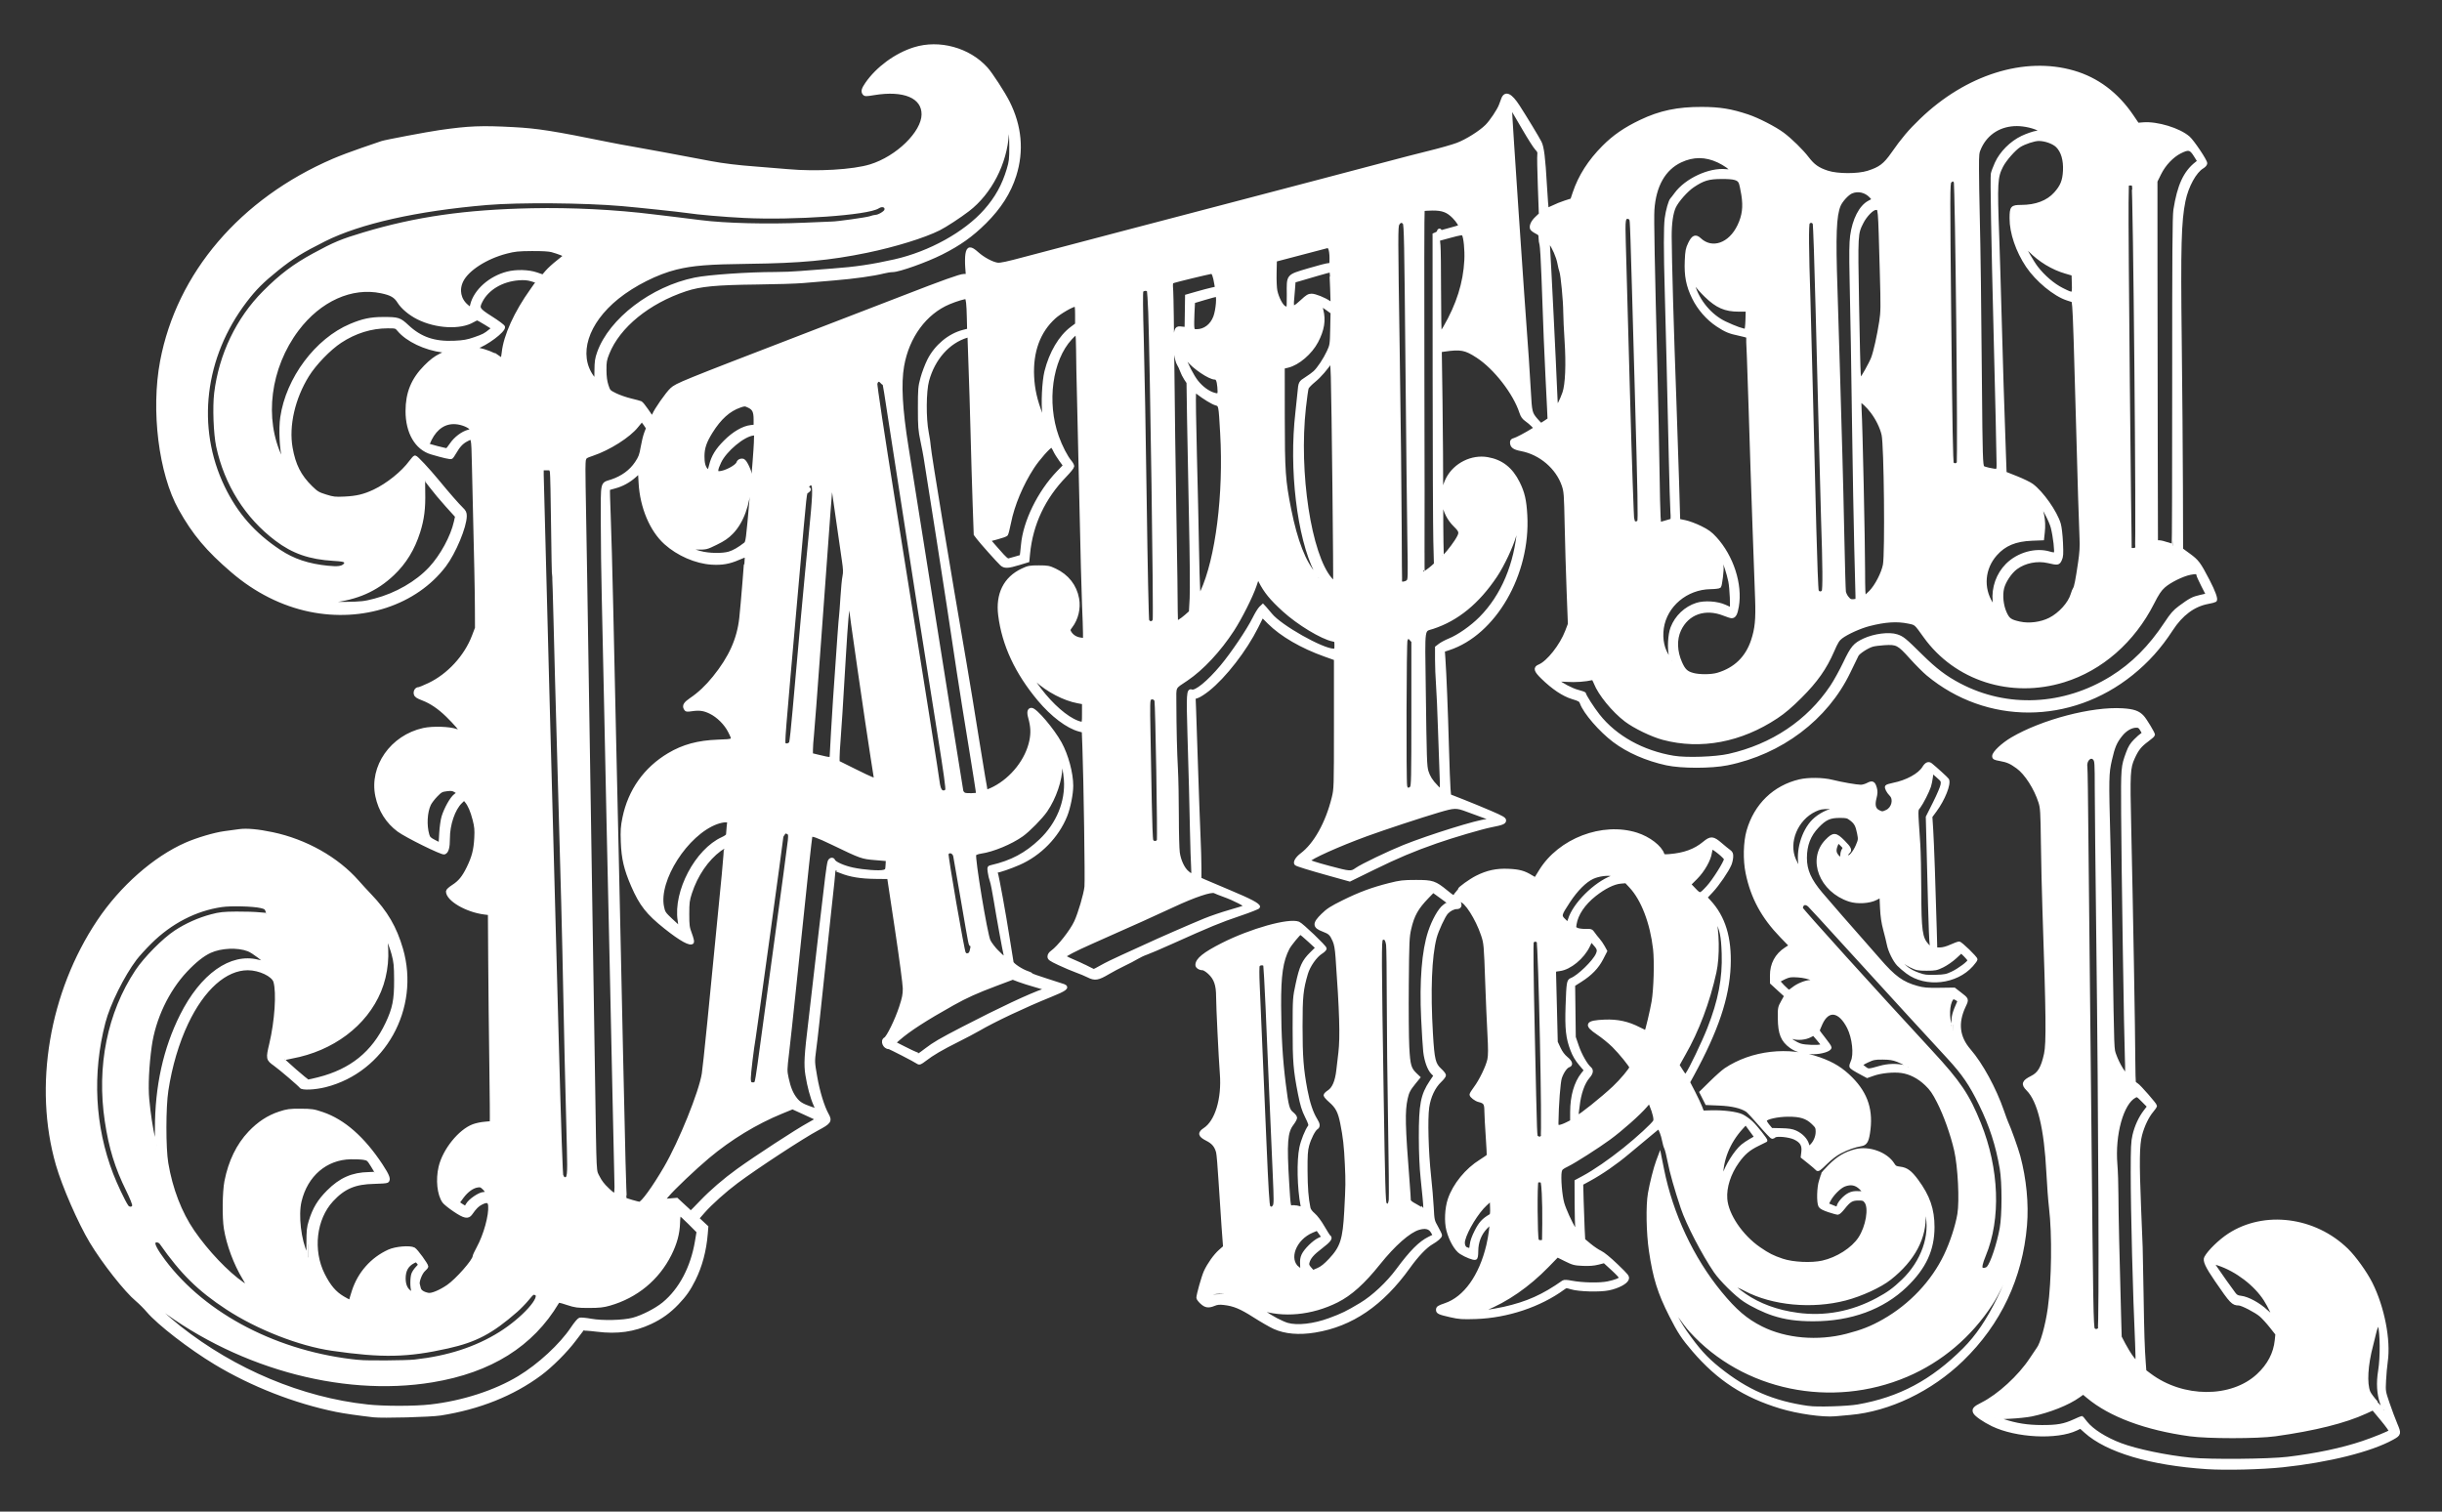 <?xml version="1.0" encoding="UTF-8" standalone="no"?>
<!-- Created with Inkscape (http://www.inkscape.org/) -->

<svg
   width="210mm"
   height="130mm"
   viewBox="0 0 210 130"
   version="1.1"
   id="svg1"
   inkscape:version="1.3.2 (091e20e, 2023-11-25, custom)"
   sodipodi:docname="logo.svg"
   xml:space="preserve"
   xmlns:inkscape="http://www.inkscape.org/namespaces/inkscape"
   xmlns:sodipodi="http://sodipodi.sourceforge.net/DTD/sodipodi-0.dtd"
   xmlns="http://www.w3.org/2000/svg"
   xmlns:svg="http://www.w3.org/2000/svg"><rect x="0" y="0" width="210" height="130" fill="#333333" stroke="none"/><sodipodi:namedview
     id="namedview1"
     pagecolor="#ffffff"
     bordercolor="#666666"
     borderopacity="1.0"
     inkscape:showpageshadow="2"
     inkscape:pageopacity="0.0"
     inkscape:pagecheckerboard="0"
     inkscape:deskcolor="#d1d1d1"
     inkscape:document-units="mm"
     inkscape:zoom="1.5153409"
     inkscape:cx="393.31084"
     inkscape:cy="386.3817"
     inkscape:window-width="3840"
     inkscape:window-height="2050"
     inkscape:window-x="-12"
     inkscape:window-y="-12"
     inkscape:window-maximized="1"
     inkscape:current-layer="g1"><inkscape:page
       x="0"
       y="0"
       width="210"
       height="130"
       id="page2"
       margin="0"
       bleed="0"
       inkscape:export-filename="Logo2.png"
       inkscape:export-xdpi="193.5238"
       inkscape:export-ydpi="193.5238" /></sodipodi:namedview><defs
     id="defs1" /><g
     id="g1"
     inkscape:groupmode="layer"
     inkscape:label="Layer 1"
     transform="matrix(0.265,0,0,0.265,9.2404907e-6,0)"
     style="display:inline"><rect
       style="display:none;opacity:0.8;fill:#000000;stroke:none;stroke-width:75.59"
       id="rect3"
       width="793.701"
       height="491.339"
       x="-3.4924691e-05"
       y="0"
       inkscape:label="Background" /><path
       style="display:inline;fill:#ffffff;stroke:#ffffff"
       d="m 740.74,475.68 c 14.837,-1.563 28.653,-5.017 35.653,-8.914 2.349,-1.307 2.394,-1.501 1.078,-4.598 -0.626,-1.473 -1.748,-4.465 -2.493,-6.65 -1.35,-3.958 -1.354,-3.984 -1.177,-7.52 0.097,-1.951 0.345,-4.7 0.55,-6.108 1.019,-7.003 -1.056,-17.645 -4.954,-25.407 -1.723,-3.43 -5.296,-8.412 -7.771,-10.835 -10.5,-10.279 -26.834,-12.36 -38.295,-4.878 -2.971,1.94 -6.478,5.356 -7.546,7.35 -0.536,1.002 0.349,2.911 3.435,7.411 4.879,7.114 5.364,7.621 7.296,7.634 1.047,0.007 5.611,2.375 7.143,3.706 0.77,0.669 2.261,2.306 3.313,3.637 l 1.913,2.421 -0.204,2.014 c -0.436,4.314 -2.422,8.1 -5.973,11.388 -8.559,7.925 -24.383,7.865 -35.05,-0.133 l -1.641,-1.23 -0.196,-2.659 c -0.367,-4.977 -0.506,-9.367 -0.71,-22.339 -0.112,-7.128 -0.244,-13.968 -0.292,-15.2 -0.049,-1.232 -0.285,-7.064 -0.524,-12.96 -0.6,-14.753 -0.521,-20.253 0.335,-23.52 0.788,-3.008 2.251,-6.05 3.755,-7.807 0.591,-0.69 1.074,-1.409 1.074,-1.598 0,-0.432 -5.301,-6.494 -6.024,-6.888 -0.295,-0.161 -0.642,-0.449 -0.771,-0.64 -0.129,-0.191 -0.238,-3.515 -0.242,-7.387 -0.01,-7.913 -0.743,-49.93 -1.317,-75.206 -0.41,-18.072 -0.335,-19.51 1.188,-22.874 1.226,-2.706 2.221,-3.954 4.464,-5.602 1.134,-0.832 2.061,-1.651 2.061,-1.82 0,-0.499 -2.603,-4.822 -3.496,-5.806 -1.379,-1.519 -2.946,-2.072 -6.522,-2.3 -9.832,-0.628 -26.032,3.615 -35.881,9.397 -3.011,1.768 -5.941,4.531 -5.941,5.602 0,0.657 0.233,0.781 2.129,1.13 2.382,0.439 3.427,0.903 5.617,2.496 2.736,1.99 5.825,6.809 7.269,11.336 0.592,1.855 0.666,3.103 0.8,13.406 0.081,6.248 0.303,15.896 0.493,21.44 1.173,34.187 1.274,43.397 0.513,46.88 -0.982,4.495 -2.091,6.38 -4.451,7.567 -2.782,1.398 -3.059,2.202 -1.349,3.912 3.672,3.672 5.842,12.621 6.567,27.082 0.199,3.96 0.585,9.072 0.858,11.36 1.032,8.637 0.847,23.586 -0.403,32.618 -0.771,5.576 -2.46,11.604 -3.672,13.112 -0.155,0.193 -1.17,1.702 -2.255,3.353 -3.727,5.671 -10.482,11.865 -15.889,14.571 -2.436,1.219 -2.896,1.739 -2.427,2.74 0.402,0.856 3.091,2.717 5.843,4.045 7.679,3.704 20.913,4.366 27.159,1.358 l 1.361,-0.655 1.63,1.465 c 7.009,6.302 21.081,10.488 39.329,11.701 6.166,0.41 17.732,0.129 24.64,-0.599 z m -29.76,-2.125 c -7.925,-0.777 -17.633,-2.798 -22.818,-4.75 -4.908,-1.847 -9.211,-4.571 -11.26,-7.128 -0.682,-0.851 -1.263,-1.584 -1.29,-1.63 -0.027,-0.045 -1.117,0.407 -2.421,1.006 -3.318,1.524 -5.54,1.928 -10.531,1.917 -4.749,-0.011 -8.346,-0.573 -12.6,-1.969 l -2.6,-0.853 4.64,-0.217 c 2.552,-0.12 5.792,-0.46 7.2,-0.757 5.759,-1.215 11.839,-3.641 15.241,-6.083 l 1.481,-1.063 1.559,1.3 c 7.252,6.045 18.748,10.317 33.079,12.292 5.841,0.805 21.898,0.804 27.68,-8.8e-4 12.79,-1.781 22.672,-4.252 29.346,-7.335 l 2.4,-1.109 2.938,3.53 c 1.616,1.942 2.825,3.642 2.687,3.778 -0.439,0.432 -5.246,2.392 -8.893,3.626 -6.735,2.279 -15.153,4.057 -24.479,5.171 -6.086,0.727 -25.058,0.893 -31.36,0.275 z m 60.38,-18.216 c -1.191,-1.315 -2.381,-2.907 -2.644,-3.537 -1.167,-2.792 -0.815,-8.83 0.884,-15.192 0.353,-1.32 0.777,-3.048 0.943,-3.84 0.166,-0.792 0.44,-1.69 0.609,-1.996 0.169,-0.306 0.324,-1.17 0.344,-1.92 0.036,-1.321 0.055,-1.293 0.614,0.876 0.77,2.99 0.831,10.775 0.118,15.123 -0.652,3.98 -0.445,7.471 0.627,10.557 0.443,1.276 0.776,2.32 0.738,2.32 -0.037,0 -1.042,-1.076 -2.234,-2.391 z m -79.497,-14.825 c -0.746,-1.003 -1.918,-2.903 -2.604,-4.223 l -1.247,-2.4 -0.198,-7.04 c -0.53,-18.9 -0.854,-33.535 -0.864,-39.04 -0.01,-3.344 -0.155,-7.793 -0.332,-9.887 -0.823,-9.746 2.016,-19.963 6.149,-22.123 0.795,-0.415 0.903,-0.358 2.669,1.427 l 1.841,1.86 -1.197,1.561 c -1.621,2.115 -2.893,4.885 -3.575,7.787 -0.476,2.028 -0.567,3.947 -0.567,12.014 0,12.757 0.695,39.923 1.421,55.52 0.151,3.256 0.182,6.02 0.067,6.143 -0.115,0.123 -0.819,-0.597 -1.565,-1.6 z m -12.527,-9.14 c -0.486,-0.586 -0.605,-7.351 -1.157,-65.963 -0.254,-26.928 -0.537,-53.928 -0.628,-60 -0.092,-6.072 -0.245,-21.048 -0.342,-33.28 -0.096,-12.232 -0.247,-22.704 -0.335,-23.271 -0.343,-2.217 1.556,-4.022 2.765,-2.627 0.584,0.673 0.622,1.275 0.631,9.867 0.01,5.033 0.225,26.647 0.488,48.031 0.73,59.258 0.979,126.578 0.471,127.19 -0.504,0.608 -1.411,0.634 -1.893,0.054 z m 56.166,-5.838 c -2.474,-2.305 -6.084,-4.27 -8.306,-4.52 -1.133,-0.128 -1.589,-0.371 -2.18,-1.163 -1.634,-2.191 -4.284,-5.92 -5.735,-8.07 l -1.531,-2.268 2.135,0.7 c 5.893,1.932 12.026,6.61 15.205,11.597 1.296,2.034 2.936,5.466 2.712,5.676 -0.056,0.053 -1.091,-0.826 -2.3,-1.952 z m -47.141,-78.765 c -0.729,-1.188 -1.647,-3.096 -2.04,-4.24 -0.808,-2.354 -0.714,0.201 -1.261,-34.08 -0.182,-11.44 -0.509,-27.568 -0.727,-35.84 -0.529,-20.149 -0.501,-21.596 0.504,-25.988 0.985,-4.306 1.612,-5.786 3.404,-8.041 1.453,-1.828 3.316,-2.912 5.026,-2.924 0.829,-0.006 1.134,0.206 1.713,1.188 0.678,1.15 0.682,1.207 0.112,1.52 -0.326,0.179 -1.313,1.048 -2.193,1.931 -1.222,1.226 -1.807,2.172 -2.476,4 -1.669,4.564 -1.673,4.615 -1.59,19.834 0.098,17.801 0.938,72.62 1.221,79.6 0.123,3.039 0.09,5.2 -0.079,5.2 -0.159,0 -0.886,-0.972 -1.615,-2.16 z M 142.98,458.871 c 12.518,-1.976 23.375,-6.314 32.283,-12.901 3.572,-2.642 8.411,-7.468 11.148,-11.12 1.319,-1.76 2.507,-3.317 2.64,-3.461 0.133,-0.144 2.206,-0.015 4.607,0.285 6.669,0.834 12.021,0.084 17.431,-2.443 3.416,-1.596 6.071,-3.505 8.71,-6.265 2.504,-2.619 3.774,-4.428 5.426,-7.733 2.171,-4.343 3.521,-9.416 3.959,-14.881 l 0.175,-2.178 -1.488,-1.386 -1.488,-1.386 1.898,-2.168 c 2.354,-2.689 6.953,-6.812 10.812,-9.694 6.392,-4.773 21.452,-14.633 26.207,-17.159 3.943,-2.094 4.299,-2.618 3.159,-4.646 -1.409,-2.507 -2.919,-7.431 -3.754,-12.24 -0.847,-4.88 -0.848,-4.886 -0.336,-8.883 0.68,-5.318 0.534,-3.976 4.85,-44.623 0.803,-7.559 1.498,-13.782 1.545,-13.829 0.047,-0.047 0.985,0.277 2.083,0.721 3.054,1.233 6.476,1.796 11.234,1.846 l 4.302,0.045 2.532,16.8 c 1.393,9.24 2.539,17.88 2.549,19.2 0.014,1.941 -0.214,3.104 -1.189,6.08 -1.368,4.176 -4.101,9.772 -5.009,10.258 -1.197,0.64 -0.279,2.862 1.183,2.862 0.36,0 8.414,4.148 9.462,4.873 0.437,0.302 0.837,0.133 2.24,-0.947 2.463,-1.896 5.294,-3.555 10.535,-6.175 2.537,-1.268 5.621,-2.895 6.853,-3.614 5.022,-2.931 15.112,-7.696 23.2,-10.955 5.04,-2.031 5.938,-2.704 4.423,-3.314 -0.408,-0.165 -2.939,-0.983 -5.623,-1.819 -2.684,-0.836 -4.88,-1.628 -4.88,-1.759 0,-0.132 -0.54,-0.413 -1.2,-0.626 -1.9,-0.612 -4.876,-2.567 -5.041,-3.313 -0.082,-0.369 -0.665,-3.983 -1.297,-8.031 -1.196,-7.663 -3.455,-20.07 -3.833,-21.04 -0.146,-0.375 -0.065,-0.56 0.244,-0.56 0.743,0 4.362,-1.247 7.126,-2.456 6.792,-2.971 12.49,-8.803 15.19,-15.545 1.041,-2.6 1.931,-7.06 1.931,-9.678 0,-4.08 -1.58,-9.952 -3.723,-13.833 -2.423,-4.389 -8.014,-10.967 -9.322,-10.967 -0.864,0 -1.068,0.907 -0.589,2.613 0.814,2.899 0.922,5.035 0.384,7.627 -1.273,6.138 -6.014,12.208 -11.93,15.275 -1.265,0.656 -2.404,1.088 -2.53,0.962 -0.127,-0.127 -1.356,-7.324 -2.732,-15.994 -1.376,-8.67 -3.223,-19.939 -4.106,-25.043 -5.383,-31.144 -11.544,-68.471 -11.672,-70.72 -0.05,-0.88 -0.358,-2.968 -0.683,-4.64 -0.889,-4.567 -0.823,-13.309 0.126,-16.8 1.942,-7.142 6.771,-12.579 12.777,-14.386 0.669,-0.201 0.72,-0.118 0.722,1.165 10e-4,0.76 0.141,4.838 0.31,9.062 0.169,4.224 0.457,13.656 0.64,20.96 0.183,7.304 0.489,17.744 0.682,23.2 l 0.35,9.92 0.838,1.12 c 0.989,1.322 6.523,7.523 7.639,8.56 1.005,0.934 2.099,0.896 5.699,-0.199 l 2.88,-0.876 0.233,-2.383 c 0.935,-9.581 4.969,-18.148 11.903,-25.279 1.333,-1.371 2.424,-2.736 2.424,-3.032 0,-0.297 -0.357,-0.964 -0.794,-1.483 -1.324,-1.574 -3.047,-4.911 -4.198,-8.131 -3.985,-11.148 -2.115,-24.947 4.323,-31.902 1.261,-1.363 1.802,-1.757 1.995,-1.452 0.145,0.229 0.267,2.479 0.27,4.999 0,2.52 0.146,9.864 0.319,16.32 0.172,6.456 0.536,22.467 0.808,35.579 0.272,13.112 0.635,27.056 0.806,30.986 0.172,3.93 0.312,8.089 0.312,9.242 v 2.096 l -1.332,-0.179 c -1.495,-0.201 -2.765,-1.015 -3.442,-2.207 -0.416,-0.733 -0.384,-0.891 0.39,-1.906 1.881,-2.466 2.692,-5.884 2.132,-8.986 -0.75,-4.16 -3.307,-7.426 -7.291,-9.313 -1.957,-0.927 -2.408,-1.013 -5.338,-1.012 -2.927,7.4e-4 -3.382,0.087 -5.338,1.013 -5.59,2.646 -8.161,7.794 -7.305,14.625 1.204,9.611 5.404,18.645 12.75,27.427 4.264,5.098 9.227,8.848 13.058,9.868 l 1.326,0.353 0.196,5.197 c 0.402,10.628 0.884,43.322 0.669,45.33 -0.263,2.453 -2.085,8.646 -3.348,11.38 -1.363,2.95 -5.475,8.19 -7.632,9.725 -0.679,0.484 -1.018,0.991 -1.018,1.525 0,0.702 0.405,0.991 3.28,2.341 1.804,0.847 4.319,1.912 5.59,2.367 1.27,0.455 3.04,1.197 3.933,1.649 2.072,1.05 3.112,0.878 6.367,-1.054 1.337,-0.793 3.655,-2.022 5.151,-2.731 1.496,-0.709 3.391,-1.699 4.211,-2.202 0.82,-0.502 2.188,-1.145 3.04,-1.429 0.852,-0.283 4.501,-1.843 8.109,-3.467 12.46,-5.605 15.864,-7.008 22.08,-9.1 3.432,-1.155 6.24,-2.269 6.24,-2.475 0,-0.74 -2.638,-2.139 -9.267,-4.914 -3.703,-1.55 -7.417,-3.125 -8.253,-3.499 l -1.52,-0.681 v -3.686 c 0,-2.027 -0.141,-6.808 -0.313,-10.625 -0.172,-3.817 -0.531,-13.707 -0.796,-21.979 -0.266,-8.272 -0.549,-16.723 -0.63,-18.781 l -0.147,-3.741 1.121,-0.37 c 0.617,-0.203 2.157,-1.194 3.423,-2.201 5.386,-4.284 12.073,-12.91 15.809,-20.395 l 1.781,-3.568 2.178,2.178 c 4.039,4.039 10.612,7.861 18.128,10.54 l 3.447,1.229 v 21.074 c 0,20.897 -0.01,21.099 -0.734,24.055 -2.012,8.166 -5.896,15.11 -10.283,18.381 -1.479,1.103 -2.329,2.519 -1.818,3.029 0.31,0.31 4.212,1.518 11.153,3.452 l 6.317,1.76 7.443,-3.647 c 8.058,-3.949 13.039,-6.052 20.649,-8.717 5.327,-1.866 14.783,-4.642 17.834,-5.237 3.539,-0.689 4.321,-1.004 4.312,-1.734 -0.01,-0.554 -0.795,-1.008 -4.56,-2.63 -2.503,-1.078 -6.518,-2.733 -8.921,-3.676 l -4.37,-1.716 -0.195,-2.244 c -0.107,-1.234 -0.337,-7.356 -0.51,-13.604 -0.327,-11.789 -0.806,-23.755 -1.142,-28.513 l -0.194,-2.753 1.71,-0.556 c 14.937,-4.856 26.139,-24.248 25.057,-43.377 -0.275,-4.869 -0.837,-7.289 -2.442,-10.518 -2.256,-4.539 -5.445,-7.032 -9.995,-7.811 -5.058,-0.866 -10.482,1.824 -12.919,6.408 -2.706,5.091 -1.744,11.232 2.401,15.31 2.023,1.991 2.045,2.356 0.305,5.087 -1.268,1.99 -3.986,5.283 -4.36,5.283 -0.156,0 -0.277,-7.53 -0.274,-17.04 0,-9.372 -0.101,-24.476 -0.232,-33.565 l -0.237,-16.525 1.243,-0.179 c 5.446,-0.785 6.936,-0.502 10.857,2.058 5.713,3.73 12.015,11.849 14.068,18.125 0.398,1.217 0.844,1.853 1.733,2.469 0.658,0.456 1.596,1.246 2.083,1.755 l 0.886,0.925 -0.752,0.47 c -2.304,1.438 -5.346,3.045 -6.112,3.229 -0.639,0.153 -0.877,0.407 -0.87,0.925 0.019,1.314 0.795,1.879 3.22,2.341 6.145,1.171 11.625,5.849 13.57,11.584 0.679,2.002 0.744,2.881 0.949,12.869 0.121,5.896 0.405,15.544 0.631,21.44 l 0.411,10.72 -0.88,2.315 c -1.773,4.665 -6.055,10.085 -8.899,11.263 -1.548,0.641 -1.322,1.499 0.987,3.755 3.463,3.384 6.834,5.639 9.744,6.518 2.316,0.699 2.62,0.883 2.946,1.785 1.109,3.067 6.16,8.908 10.593,12.248 4.514,3.402 10.573,6.052 17.057,7.461 4.781,1.039 14.498,1.039 19.662,1.5e-4 17.425,-3.506 32.216,-14.668 39.491,-29.802 1.233,-2.565 2.43,-5.023 2.66,-5.463 0.473,-0.904 3.268,-2.721 4.963,-3.227 0.618,-0.185 2.348,-0.411 3.844,-0.504 4.106,-0.254 4.622,0.013 8.617,4.446 1.861,2.065 4.319,4.533 5.463,5.484 19.188,15.95 46.307,15.893 66.224,-0.14 5.118,-4.12 9.15,-8.615 12.896,-14.38 3.227,-4.965 7.179,-7.906 11.809,-8.788 1.227,-0.234 2.311,-0.505 2.409,-0.603 0.439,-0.439 -0.427,-2.865 -2.33,-6.52 -2.89,-5.552 -3.442,-6.293 -6.183,-8.294 l -2.426,-1.772 -0.055,-19.891 c -0.03,-10.94 -0.205,-32.544 -0.39,-48.01 -0.362,-30.382 -0.138,-38.662 1.227,-45.261 0.993,-4.802 3.577,-9.505 6.014,-10.943 0.581,-0.343 1.044,-0.879 1.044,-1.208 0,-0.851 -4.189,-7.107 -5.571,-8.321 -3.037,-2.666 -10.232,-4.856 -14.729,-4.483 l -1.775,0.147 -1.843,-2.713 c -4.909,-7.228 -11.303,-12.024 -19.009,-14.257 -15.851,-4.593 -34.652,1.324 -49.429,15.557 -3.749,3.611 -5.917,6.173 -9.205,10.875 -2.589,3.704 -4.107,4.855 -8.04,6.098 -3.299,1.042 -9.916,1.024 -13.152,-0.037 -3.051,-1 -4.598,-2.087 -6.475,-4.55 -1.823,-2.393 -5.521,-6.016 -8.053,-7.889 -2.591,-1.917 -8.07,-4.724 -11.36,-5.819 -5.434,-1.809 -9.047,-2.395 -14.88,-2.414 -7.842,-0.026 -13.551,1.174 -19.817,4.168 -5.099,2.436 -8.656,4.884 -12.06,8.303 -4.582,4.601 -7.709,9.489 -9.531,14.9 l -0.774,2.299 -2.189,0.7 c -1.204,0.385 -2.959,1.094 -3.9,1.575 -0.942,0.481 -1.791,0.795 -1.889,0.698 -0.097,-0.097 -0.366,-3.527 -0.597,-7.622 -0.512,-9.076 -0.93,-12.45 -1.736,-14.03 -0.792,-1.552 -4.657,-7.939 -7.071,-11.683 -2.46,-3.816 -4.195,-4.628 -5.042,-2.361 -0.195,0.522 -0.527,1.417 -0.738,1.989 -0.606,1.643 -3.027,5.268 -4.506,6.745 -2.043,2.041 -6.464,4.812 -9.511,5.961 -1.496,0.564 -5.528,1.714 -8.96,2.555 -3.432,0.841 -9.84,2.495 -14.24,3.675 -4.4,1.18 -14.264,3.782 -21.92,5.783 -7.656,2 -19.111,5.007 -25.455,6.682 -6.344,1.675 -22.832,5.997 -36.64,9.604 -13.808,3.608 -28.633,7.511 -32.945,8.674 -5.898,1.591 -8.143,2.069 -9.064,1.93 -1.775,-0.268 -4.632,-1.806 -6.541,-3.523 -2.214,-1.991 -3.012,-1.916 -3.355,0.314 -0.136,0.88 -0.156,2.788 -0.045,4.24 l 0.201,2.64 h -1.175 c -1.135,0 -6.585,1.948 -19.701,7.042 -3.256,1.265 -17.872,6.902 -32.48,12.528 -39.456,15.195 -40.993,15.82 -42.651,17.348 -1.452,1.338 -5.203,6.708 -5.817,8.327 -0.411,1.083 -0.39,1.098 -2.253,-1.643 -0.792,-1.166 -1.656,-2.217 -1.92,-2.337 -0.264,-0.12 -1.747,-0.52 -3.295,-0.891 -1.548,-0.37 -3.769,-1.146 -4.935,-1.724 -2.068,-1.025 -2.135,-1.097 -2.747,-2.97 -0.433,-1.327 -0.635,-2.86 -0.65,-4.96 -0.02,-2.675 0.094,-3.334 0.955,-5.485 3.488,-8.722 13.103,-16.575 25.233,-20.609 4.701,-1.564 9.876,-2.056 23.2,-2.206 6.072,-0.069 12.768,-0.277 14.88,-0.463 2.112,-0.186 6.648,-0.57 10.08,-0.853 6.435,-0.53 12.886,-1.431 16.046,-2.241 0.993,-0.254 2.325,-0.463 2.96,-0.463 2.052,0 10.894,-3.15 15.851,-5.648 5.859,-2.952 9.793,-5.749 14.107,-10.032 4.811,-4.776 7.959,-9.718 9.692,-15.213 2.507,-7.95 1.783,-15.973 -2.142,-23.761 -1.521,-3.018 -5.544,-9.21 -7.108,-10.941 -5.677,-6.284 -15.252,-8.91 -23.326,-6.398 -5.989,1.863 -12.02,6.277 -15.512,11.353 -1.154,1.677 -1.38,2.474 -0.89,3.137 0.372,0.503 0.615,0.508 3.281,0.069 9.787,-1.611 15.994,1.027 15.944,6.776 -0.052,5.873 -8.352,13.98 -17.066,16.668 -5.622,1.734 -17.427,2.423 -26.878,1.567 -3.08,-0.279 -7.832,-0.667 -10.56,-0.863 -5.367,-0.385 -10.598,-1.02 -14.4,-1.748 -8.511,-1.63 -23.361,-4.381 -25.92,-4.802 -1.672,-0.275 -4.768,-0.85 -6.88,-1.278 -18.508,-3.753 -23.387,-4.525 -31.253,-4.946 -10.398,-0.557 -14.383,-0.396 -23.947,0.972 -3.856,0.551 -17.671,3.161 -18.72,3.536 -0.528,0.189 -3.408,1.176 -6.4,2.193 -2.992,1.018 -7.168,2.593 -9.28,3.502 -29.94,12.88 -50.428,36.854 -55.803,65.299 -3.005,15.9 -0.462,36.374 5.942,47.84 4.528,8.108 8.919,13.335 17.062,20.311 7.54,6.459 16.14,10.79 25.088,12.633 17.159,3.536 34.384,-2.183 43.742,-14.522 3.167,-4.175 6.691,-12.642 6.691,-16.075 0,-1.009 -0.212,-1.465 -1.064,-2.284 -1.327,-1.277 -4.45,-4.849 -7.881,-9.015 -3.078,-3.737 -6.927,-7.849 -7.347,-7.849 -0.162,0 -0.808,0.701 -1.437,1.558 -2.59,3.529 -7.463,7.447 -11.81,9.497 -3.253,1.534 -5.63,2.105 -9.572,2.298 -3.091,0.152 -3.7,0.084 -6.156,-0.681 -2.438,-0.76 -2.941,-1.06 -4.763,-2.841 -3.687,-3.604 -5.512,-7.204 -6.49,-12.804 -1.252,-7.167 0.789,-16.104 5.36,-23.475 2.351,-3.79 7.043,-8.65 10.639,-11.019 4.761,-3.137 10.026,-4.773 15.358,-4.773 2.66,0 2.72,0.017 3.576,1.04 2.788,3.33 8.578,6.085 14.309,6.808 l 1.523,0.192 -2.323,1.15 c -1.702,0.842 -3.01,1.843 -4.89,3.74 -4.099,4.136 -5.902,8.543 -5.904,14.43 -0.002,6.935 3.008,12.118 7.879,13.565 3.898,1.158 6.186,1.677 6.509,1.477 0.174,-0.107 0.701,-0.872 1.172,-1.699 1.14,-2.002 2.26,-3.193 3.699,-3.933 2.165,-1.114 2.052,-1.524 2.285,8.269 0.802,33.675 0.94,40.314 0.964,46.16 l 0.027,6.56 -1.028,2.693 c -2.512,6.579 -8.055,12.603 -14.351,15.599 -1.604,0.763 -3.135,1.388 -3.401,1.388 -0.752,0 -1.294,0.869 -1.079,1.727 0.152,0.605 0.682,0.962 2.407,1.621 2.694,1.029 5.285,2.785 7.974,5.401 2.413,2.348 4.676,4.976 4.466,5.186 -0.083,0.083 -0.785,-0.08 -1.561,-0.362 -2.221,-0.807 -7.708,-0.968 -10.653,-0.313 -10.303,2.292 -17.127,12.042 -15.111,21.588 0.973,4.606 3.393,8.446 7.013,11.126 2.535,1.877 14.082,7.576 14.854,7.332 0.927,-0.294 1.348,-1.777 1.337,-4.701 -0.018,-4.508 1.693,-9.541 4.006,-11.783 l 1.12,-1.085 0.646,0.771 c 1.036,1.236 1.855,3.137 2.601,6.038 0.572,2.227 0.666,3.279 0.528,5.92 -0.202,3.857 -0.803,6.199 -2.464,9.612 -1.541,3.165 -2.769,4.661 -4.997,6.087 -0.95,0.608 -1.728,1.33 -1.728,1.605 0,2.689 6.161,6.294 12.009,7.027 l 1.609,0.202 0.093,14.94 c 0.051,8.217 0.215,23.436 0.364,33.82 0.149,10.384 0.211,18.94 0.138,19.014 -0.073,0.073 -1.026,0.194 -2.118,0.269 -1.091,0.074 -2.761,0.426 -3.71,0.781 -4.443,1.662 -9.483,7.936 -10.774,13.41 -0.972,4.124 -0.476,8.876 1.173,11.24 0.335,0.48 1.896,1.74 3.47,2.8 3.257,2.194 4.402,2.431 5.33,1.107 1.385,-1.975 2.176,-2.769 3.36,-3.373 1.862,-0.95 2.632,-0.732 2.756,0.778 0.26,3.156 -1.486,9.512 -3.755,13.676 -0.713,1.308 -1.299,2.577 -1.301,2.818 -0.013,1.319 -5.576,7.64 -8.484,9.64 -2.49,1.713 -5.256,2.868 -6.366,2.658 -1.685,-0.32 -2.733,-1.013 -2.937,-1.943 -0.105,-0.481 -0.255,-1.076 -0.333,-1.323 -0.287,-0.907 0.813,-3.745 1.787,-4.613 0.533,-0.475 0.969,-0.993 0.969,-1.151 0,-0.63 -3.41,-5.316 -4.16,-5.715 -1.346,-0.717 -5.937,-0.331 -8.159,0.687 -5.475,2.506 -9.605,7.167 -11.488,12.961 -0.436,1.342 -0.838,2.696 -0.893,3.007 -0.086,0.486 -0.442,0.366 -2.5,-0.846 -2.639,-1.553 -4.471,-3.709 -6.382,-7.515 -3.944,-7.853 -2.76,-18.079 2.789,-24.09 3.849,-4.169 7.475,-5.714 13.673,-5.824 2.112,-0.037 4.02,-0.181 4.24,-0.319 0.819,-0.514 0.339,-1.844 -1.878,-5.209 -5.813,-8.82 -12.201,-14.442 -19.072,-16.784 -2.873,-0.98 -3.459,-1.069 -7.13,-1.084 -3.576,-0.015 -4.3,0.082 -6.834,0.912 -3.606,1.182 -6.764,3.249 -9.691,6.344 -3.83,4.05 -6.404,9.349 -7.682,15.815 -0.661,3.348 -0.759,11.794 -0.177,15.338 0.858,5.224 3.161,11.406 5.987,16.074 0.926,1.53 1.629,2.842 1.56,2.915 -0.068,0.073 -0.929,-0.421 -1.912,-1.098 -5.073,-3.494 -11.592,-10.343 -16.148,-16.965 -4.128,-6.001 -7.107,-13.735 -8.519,-22.117 -0.831,-4.934 -0.821,-18.154 0.017,-23.634 1.215,-7.941 3.458,-15.529 6.466,-21.878 5.296,-11.177 12.557,-17.642 19.815,-17.642 3.796,0 8.18,2.073 8.799,4.16 1.045,3.526 0.43,12.855 -1.336,20.272 -1.131,4.749 -1.09,4.955 1.295,6.646 1.797,1.274 8.099,6.665 8.455,7.233 0.43,0.686 4.591,0.497 7.981,-0.363 18.954,-4.808 30.251,-25.082 24.683,-44.297 -2.029,-7.001 -4.95,-12.005 -10.211,-17.493 -1.181,-1.232 -2.996,-3.206 -4.033,-4.388 -6.637,-7.562 -16.846,-13.313 -27.669,-15.588 -4.648,-0.977 -8.284,-1.312 -10.688,-0.983 -1.144,0.156 -3.301,0.449 -4.793,0.649 -3.263,0.439 -8.853,2.091 -12.525,3.703 -10.222,4.486 -20.999,13.982 -28.382,25.009 -15.522,23.183 -20.678,53.632 -13.376,78.991 1.998,6.938 7.184,18.816 10.954,25.088 4,6.656 11.264,15.875 14.877,18.882 1.004,0.836 2.604,2.437 3.556,3.558 3.482,4.102 13.632,11.943 21.915,16.932 11.856,7.14 25.844,12.604 39.249,15.331 2.462,0.501 7.082,1.168 12.045,1.74 2.957,0.341 18.555,-0.077 21.76,-0.583 z m -23.869,-2.595 C 97.84,453.953 76.071,444.835 58.286,430.801 c -3.181,-2.511 -9.11,-7.76 -10.986,-9.727 -1.131,-1.186 -0.711,-0.929 1.956,1.198 26.071,20.789 61.2,30.764 91.004,25.839 18.939,-3.129 32.389,-11.546 40.66,-25.444 0.322,-0.54 0.5,-0.52 3.2,0.365 2.573,0.843 3.277,0.937 7.019,0.932 3.361,-0.004 4.645,-0.144 6.686,-0.732 8.688,-2.5 15.6,-8.193 19.589,-16.134 1.814,-3.611 2.681,-6.826 2.772,-10.281 0.043,-1.615 0.209,-2.763 0.4,-2.765 0.18,-0.002 1.594,1.27 3.143,2.827 l 2.817,2.83 -0.53,3.17 c -1.417,8.473 -5.22,15.67 -10.648,20.147 -2.428,2.003 -6.954,4.319 -9.989,5.114 -3.17,0.829 -9.881,0.988 -13.587,0.32 -1.661,-0.299 -3.307,-0.453 -3.657,-0.342 -0.35,0.111 -1.449,1.422 -2.441,2.913 -3.635,5.463 -10.747,12.043 -17.275,15.981 -7.75,4.676 -18.238,8.067 -28.64,9.26 -5.221,0.599 -15.197,0.6 -20.669,0.003 z M 116.42,441.838 c -26.096,-2.555 -49.937,-14.866 -63.254,-32.661 -2.405,-3.214 -3.488,-5.232 -3.204,-5.972 0.292,-0.761 1.704,-0.634 2.291,0.206 6.761,9.658 12.34,15.151 21.446,21.115 9.924,6.5 23.512,11.821 34.08,13.343 16.307,2.35 24.407,2.187 37.508,-0.751 9.118,-2.045 14.193,-4.723 22.191,-11.707 1.109,-0.968 2.758,-2.66 3.666,-3.76 1.693,-2.052 1.822,-2.138 2.689,-1.806 2.459,0.943 -4.043,8.182 -11.566,12.877 -7.776,4.853 -16.841,7.797 -27.675,8.987 -2.812,0.309 -15.422,0.399 -18.173,0.129 z m 16.686,-22.527 c -1.279,-0.778 -1.966,-2.325 -1.966,-4.43 0,-2.607 0.954,-4.307 3.021,-5.381 0.89,-0.463 0.973,-0.45 1.533,0.242 0.584,0.722 0.58,0.744 -0.361,1.72 -0.524,0.544 -1.119,1.421 -1.322,1.949 -0.475,1.235 -0.468,4.708 0.012,5.603 0.515,0.963 0.296,1.034 -0.916,0.298 z M 99.371,407.024 c -2.15,-4.509 -3.097,-12.62 -2.009,-17.204 2.014,-8.486 8.364,-13.934 16.435,-14.101 1.531,-0.032 3.436,0.052 4.235,0.186 1.366,0.23 1.532,0.373 2.8,2.428 0.741,1.201 1.348,2.255 1.348,2.341 0,0.086 -1.116,0.174 -2.48,0.196 -5.317,0.084 -9.207,1.794 -13.206,5.806 -3.006,3.016 -4.535,5.548 -5.805,9.615 -0.644,2.061 -0.749,3.067 -0.749,7.12 0,2.596 -0.009,4.72 -0.021,4.72 -0.011,0 -0.258,-0.498 -0.548,-1.106 z m 122.49,-15.721 -2.239,-2.077 -2.205,0.19 -2.205,0.19 1.335,-1.594 c 1.962,-2.343 8.888,-8.919 13.192,-12.526 7.277,-6.098 15.53,-11.114 23.971,-14.572 l 3.474,-1.423 3.938,1.796 c 2.166,0.988 3.982,1.836 4.036,1.885 0.054,0.049 -1.159,0.773 -2.695,1.611 -3.886,2.118 -17.023,10.677 -23.003,14.987 -4.311,3.107 -8.673,6.86 -11.897,10.237 -1.788,1.873 -3.299,3.399 -3.357,3.39 -0.058,-0.008 -1.113,-0.95 -2.345,-2.093 z m -180.715,0.114 c -1.062,-1.621 -3.6,-6.982 -4.887,-10.324 -5.972,-15.508 -6.857,-32.709 -2.537,-49.334 1.549,-5.963 6.138,-15.234 10.191,-20.59 0.865,-1.143 3.032,-3.527 4.816,-5.298 6.639,-6.591 14.683,-10.752 23.189,-11.996 3.013,-0.441 10.172,-0.26 12.718,0.321 1.418,0.323 1.706,0.52 2,1.364 0.189,0.542 0.344,1.058 0.344,1.145 0,0.087 -1.188,0.03 -2.64,-0.128 -1.452,-0.157 -4.872,-0.269 -7.6,-0.248 -4.234,0.032 -5.419,0.159 -8.094,0.865 -4.073,1.075 -8.17,2.901 -11.663,5.196 -3.876,2.547 -9.893,8.631 -12.64,12.781 -9.027,13.633 -12.514,30.889 -9.835,48.668 1.315,8.728 3.239,14.963 6.92,22.435 1.216,2.467 2.037,4.529 1.976,4.96 -0.151,1.065 -1.604,1.183 -2.259,0.183 z M 149.78,391.133 c -0.572,-0.366 -1.04,-0.747 -1.04,-0.846 0,-0.099 0.582,-0.951 1.294,-1.893 1.502,-1.99 3.257,-3.252 4.886,-3.517 0.989,-0.16 1.29,-0.047 2.146,0.809 1.045,1.045 1.03,1.643 -0.041,1.643 -1.368,0 -4.612,2.198 -5.39,3.652 -0.531,0.992 -0.54,0.993 -1.855,0.151 z m 55.349,-1.224 c -1.106,-0.316 -2.088,-0.652 -2.181,-0.745 -0.093,-0.093 -0.299,-5.548 -0.458,-12.122 -0.404,-16.794 -1.198,-52.528 -1.587,-71.472 -0.181,-8.8 -0.472,-22.048 -0.647,-29.44 -0.175,-7.392 -0.534,-23.304 -0.799,-35.36 -0.265,-12.056 -0.695,-31.64 -0.956,-43.52 -0.261,-11.88 -0.632,-25.392 -0.825,-30.026 -0.193,-4.635 -0.288,-8.489 -0.212,-8.565 0.076,-0.076 0.978,-0.357 2.003,-0.624 2.374,-0.618 4.656,-1.861 6.559,-3.571 l 1.498,-1.347 0.206,3.608 c 0.451,7.9 3.592,15.353 8.226,19.519 4.085,3.673 9.868,6.185 14.98,6.506 3.357,0.211 5.722,-0.2 8.716,-1.514 1.246,-0.547 2.323,-0.938 2.392,-0.869 0.112,0.112 -1.191,16.139 -1.645,20.243 -0.759,6.861 -3.426,12.786 -8.671,19.264 -2.424,2.994 -4.817,5.245 -7.543,7.093 -1.848,1.253 -2.326,2.024 -1.831,2.95 0.32,0.599 0.525,0.641 2.011,0.419 2.594,-0.388 4.061,-0.189 6.164,0.835 2.465,1.201 4.964,3.686 6.206,6.172 1.554,3.111 1.692,2.994 -3.756,3.194 -6.447,0.236 -11.269,1.543 -15.92,4.314 -7.709,4.593 -12.759,11.716 -14.574,20.56 -0.581,2.828 -0.664,4.069 -0.529,7.84 0.191,5.327 1.017,8.852 3.313,14.138 2.686,6.186 4.886,8.988 10.67,13.59 5.069,4.033 8.191,5.736 8.778,4.788 0.118,-0.191 -0.18,-1.394 -0.662,-2.672 -0.793,-2.1 -0.877,-2.725 -0.876,-6.484 0.001,-3.678 0.104,-4.475 0.889,-6.88 1.894,-5.801 5.369,-10.879 9.567,-13.982 0.844,-0.624 1.626,-1.043 1.738,-0.932 0.111,0.111 -0.177,4.125 -0.641,8.918 -4.179,43.197 -6.064,62.001 -6.489,64.716 -0.934,5.973 -7.466,22.132 -12.308,30.447 -3.805,6.535 -7.533,11.667 -8.432,11.61 -0.2,-0.013 -1.268,-0.282 -2.374,-0.598 z m -8.045,-4.049 c -1.278,-1.183 -2.273,-2.482 -2.939,-3.833 -1.183,-2.403 -1.034,0.631 -1.531,-31.177 -0.188,-12.056 -0.487,-30.92 -0.663,-41.92 -0.177,-11 -0.47,-29.792 -0.653,-41.76 -0.182,-11.968 -0.474,-30.328 -0.647,-40.8 -0.174,-10.472 -0.454,-28.472 -0.623,-40 -0.169,-11.528 -0.388,-24.344 -0.488,-28.48 -0.099,-4.136 -0.068,-7.996 0.07,-8.577 0.231,-0.973 0.441,-1.121 2.646,-1.864 5.398,-1.818 11.897,-5.938 14.418,-9.142 0.734,-0.933 1.442,-1.737 1.571,-1.787 0.13,-0.05 0.61,0.475 1.067,1.166 l 0.831,1.256 -0.623,1.64 c -0.343,0.902 -0.849,2.969 -1.125,4.594 -0.426,2.509 -0.71,3.267 -1.888,5.034 -1.804,2.706 -4.559,4.721 -8.035,5.876 -3.29,1.093 -3.013,-0.109 -3.012,13.102 6e-4,6.37 0.144,17.486 0.318,24.702 0.174,7.216 0.534,23.848 0.8,36.96 0.547,26.967 0.863,41.603 1.761,81.6 0.346,15.4 0.772,35.344 0.947,44.32 0.174,8.976 0.41,19.596 0.523,23.6 0.239,8.475 0.321,8.311 -2.726,5.491 z m -14.715,-3.776 c -0.263,-0.317 -0.736,-14.08 -1.637,-47.6 -0.697,-25.935 -2.06,-76.689 -3.029,-112.787 -0.97,-36.098 -1.763,-66.518 -1.763,-67.6 v -1.968 h 1.404 c 1.335,0 1.414,0.052 1.602,1.054 0.109,0.579 0.278,8.385 0.377,17.345 0.098,8.96 0.247,16.401 0.33,16.536 0.083,0.135 0.29,6.405 0.461,13.935 0.17,7.53 0.737,28.595 1.258,46.811 1.175,40.996 1.51,54.117 1.934,75.68 0.303,15.399 0.47,22.526 1.152,49.13 0.229,8.919 0.116,9.91 -1.131,9.91 -0.324,0 -0.756,-0.201 -0.959,-0.446 z M 49.918,369.81 c -0.874,-3.964 -1.512,-8.167 -1.981,-13.046 -0.396,-4.121 -0.079,-10.909 0.807,-17.274 1.242,-8.923 5.595,-18.124 11.591,-24.498 2.896,-3.078 5.534,-5.17 7.841,-6.219 3.566,-1.621 8.955,-1.848 12.418,-0.524 1.573,0.602 5.67,3.744 5.328,4.086 -0.07,0.07 -1.048,-0.109 -2.175,-0.398 -8.801,-2.257 -18.299,4.482 -24.894,17.664 -5.394,10.781 -8.077,22.962 -8.081,36.69 -10e-4,3.652 -0.039,6.64 -0.084,6.64 -0.045,0 -0.392,-1.404 -0.77,-3.12 z M 263.14,359.646 c -2.855,-1.015 -3.826,-1.604 -4.918,-2.984 -1.304,-1.647 -2.122,-3.617 -2.788,-6.715 -0.527,-2.452 -0.522,-2.745 0.135,-8.26 0.375,-3.145 1.332,-11.982 2.127,-19.638 2.742,-26.41 3.383,-32.511 4.35,-41.44 0.534,-4.928 1.027,-9.131 1.095,-9.339 0.195,-0.598 2.049,0.04 6.88,2.366 9.535,4.591 9.652,4.634 14.001,4.999 l 3.947,0.332 -0.094,1.759 c -0.088,1.647 -0.155,1.777 -1.054,2.04 -1.358,0.397 -6.505,0.029 -10.029,-0.717 -2.992,-0.633 -5.945,-1.936 -6.262,-2.762 -0.266,-0.694 -1.137,-0.512 -1.447,0.303 -0.155,0.408 -0.516,2.676 -0.802,5.04 -0.948,7.836 -3.062,25.934 -4.031,34.511 -0.525,4.649 -1.165,10.193 -1.423,12.32 -1.343,11.089 -1.506,14 -0.971,17.347 0.6,3.758 1.556,7.308 2.608,9.687 0.421,0.952 0.728,1.753 0.681,1.781 -0.046,0.028 -0.948,-0.257 -2.004,-0.633 z m -19.6,-8.048 c -0.24,-0.097 -0.4,-0.759 -0.4,-1.655 3e-4,-1.526 1.018,-9.941 1.59,-13.151 0.37,-2.074 8.969,-64.529 8.969,-65.14 0,-0.226 0.262,-0.734 0.582,-1.129 0.508,-0.628 0.675,-0.668 1.323,-0.321 0.694,0.371 0.73,0.536 0.559,2.523 -0.101,1.169 -2.199,16.813 -4.664,34.765 -2.465,17.952 -4.794,35.016 -5.176,37.92 -0.383,2.904 -0.828,5.532 -0.991,5.84 -0.287,0.544 -0.976,0.678 -1.793,0.348 z M 95.725,347.387 c -2.142,-1.879 -3.906,-3.506 -3.92,-3.616 -0.014,-0.11 1.261,-0.435 2.833,-0.722 13.246,-2.423 24.014,-10.516 28.555,-21.46 2.305,-5.554 2.93,-12.141 1.734,-18.259 -0.39,-1.996 1.835,3.295 2.624,6.24 0.714,2.665 0.818,3.712 0.842,8.48 0.031,6.424 -0.542,9.287 -2.821,14.1 -4.51,9.52 -11.593,15.24 -22.209,17.933 -1.664,0.422 -3.186,0.757 -3.384,0.744 -0.197,-0.013 -2.112,-1.561 -4.254,-3.44 z m 198.368,-6.962 -3.927,-1.987 1.422,-1.252 c 3.287,-2.893 8.82,-6.47 17.632,-11.398 4.356,-2.436 7.672,-3.929 14.038,-6.323 l 5.398,-2.029 1.962,0.745 c 1.079,0.41 3.47,1.168 5.313,1.685 1.843,0.517 3.412,1 3.486,1.075 0.074,0.074 -0.138,0.229 -0.471,0.343 -4.8,1.652 -14.284,6.097 -26.526,12.434 -7.272,3.764 -9.303,4.947 -11.84,6.894 -1.056,0.811 -2.064,1.547 -2.24,1.636 -0.176,0.089 -2.087,-0.731 -4.247,-1.824 z m 58.487,-26.573 c -1.144,-0.591 -3.215,-1.544 -4.601,-2.118 -1.387,-0.574 -2.523,-1.188 -2.526,-1.364 -0.01,-0.387 3.334,-2.115 8.727,-4.514 2.2,-0.979 5.872,-2.617 8.16,-3.64 2.288,-1.023 5.96,-2.657 8.16,-3.63 2.2,-0.973 6.805,-3.082 10.234,-4.685 6.816,-3.188 12.388,-5.057 13.423,-4.503 0.337,0.18 1.668,0.707 2.958,1.17 3.625,1.302 7.515,3.339 6.965,3.646 -0.253,0.141 -2.515,0.845 -5.026,1.563 -2.511,0.718 -6.183,1.971 -8.16,2.784 -4.807,1.976 -14.991,6.429 -18.954,8.289 -1.76,0.826 -5.256,2.419 -7.768,3.541 -2.513,1.122 -5.562,2.62 -6.776,3.329 -1.214,0.709 -2.326,1.27 -2.472,1.247 -0.145,-0.023 -1.2,-0.526 -2.344,-1.116 z m -28.961,-5.002 c -1.072,-1.1 -2.279,-2.685 -2.683,-3.522 -1.001,-2.074 -5.152,-27.185 -4.63,-28.013 0.211,-0.335 0.995,-0.64 2.033,-0.789 3.872,-0.559 9.717,-2.985 13.281,-5.514 2.181,-1.547 6.245,-5.684 7.79,-7.929 2.841,-4.129 4.85,-10.036 4.85,-14.258 0,-1.321 0.081,-2.321 0.18,-2.222 0.437,0.437 1.123,3.846 1.307,6.495 0.493,7.114 -2.471,14.333 -8.067,19.65 -4.708,4.472 -9.45,6.996 -15.939,8.483 -0.901,0.207 -0.915,0.242 -0.705,1.826 0.118,0.889 0.414,2.141 0.659,2.784 0.245,0.643 0.825,3.544 1.291,6.448 0.781,4.872 2.836,16.162 3.247,17.84 0.306,1.249 -0.566,0.822 -2.614,-1.28 z m -10.677,0.61 c -0.446,-0.537 -5.853,-31.706 -5.61,-32.338 0.472,-1.23 2.201,-0.756 2.498,0.685 0.1,0.485 1.195,6.787 2.434,14.003 2.739,15.96 2.532,14.932 2.951,14.674 0.469,-0.29 0.109,2.319 -0.405,2.939 -0.485,0.585 -1.399,0.603 -1.868,0.038 z m -94.955,-10.726 c -2.466,-2.324 -2.613,-2.541 -2.999,-4.424 -1.787,-8.707 7.794,-23.666 17.478,-27.29 0.956,-0.358 2.258,-0.651 2.892,-0.651 h 1.154 l -0.206,1.967 c -0.113,1.082 -0.206,2.208 -0.206,2.503 0,0.335 -0.611,0.812 -1.625,1.271 -8.453,3.82 -15.53,17.213 -14.069,26.627 0.195,1.254 0.313,2.316 0.264,2.36 -0.049,0.044 -1.257,-1.02 -2.683,-2.364 z m 167.34,-15.653 c -1.4,-1.204 -2.608,-3.798 -2.973,-6.38 -0.169,-1.194 -0.307,-6.564 -0.307,-11.932 -3e-4,-5.368 -0.133,-12.208 -0.296,-15.2 -0.309,-5.7 -0.481,-12.89 -0.51,-21.348 -0.019,-5.748 -0.444,-4.885 3.818,-7.752 5.048,-3.395 10.637,-9.383 14.953,-16.02 2.533,-3.896 6.107,-10.995 7.254,-14.407 l 0.939,-2.794 0.711,1.401 c 1.69,3.329 3.594,5.66 7.635,9.349 4.758,4.343 12.403,8.974 16.003,9.694 0.938,0.188 0.985,0.271 0.985,1.757 0,1.423 -0.066,1.56 -0.75,1.56 -3.683,0 -17.363,-7.732 -20.407,-11.534 -0.595,-0.744 -1.416,-1.709 -1.824,-2.145 l -0.741,-0.793 -0.767,0.721 c -0.422,0.397 -1.377,1.951 -2.121,3.454 -1.877,3.79 -6.987,11.375 -10.469,15.542 -4.277,5.118 -8.43,8.516 -9.777,7.999 -1.13,-0.434 -1.227,1.142 -0.848,13.795 0.449,14.986 0.596,20.633 0.822,31.68 0.097,4.752 0.261,9.9 0.364,11.44 0.212,3.174 0.023,3.388 -1.694,1.911 z m 45.885,-1.617 c -3.886,-1.034 -6.604,-1.912 -6.542,-2.112 0.277,-0.898 9.685,-5.133 18.8,-8.461 5.54,-2.023 17.645,-6.017 23.304,-7.689 5.224,-1.544 5.796,-1.559 9.328,-0.242 1.671,0.622 4.148,1.531 5.506,2.019 2.469,0.887 2.721,1.376 0.717,1.386 -2.41,0.012 -18.43,5 -26.706,8.315 -4.839,1.938 -13.721,6.206 -15.398,7.398 -1.776,1.263 -2.022,1.246 -9.009,-0.613 z m -290.217,-8.405 c -1.537,-0.779 -1.879,-1.113 -2.174,-2.127 -0.899,-3.088 -0.671,-7.372 0.527,-9.903 0.318,-0.671 1.3,-1.963 2.184,-2.871 1.459,-1.5 1.775,-1.672 3.44,-1.876 1.522,-0.186 2,-0.118 2.818,0.4 l 0.986,0.624 -1.086,0.829 c -1.204,0.919 -3.076,4.246 -3.912,6.955 -0.299,0.968 -0.636,3.365 -0.751,5.327 l -0.208,3.567 z m 232.742,-0.37 c -0.146,-0.396 -0.36,-5.904 -0.474,-12.24 -0.115,-6.336 -0.302,-16.416 -0.415,-22.4 -0.186,-9.762 -0.154,-10.924 0.307,-11.306 0.686,-0.569 1.784,-0.187 1.981,0.688 0.296,1.313 1.023,44.537 0.761,45.259 -0.178,0.49 -0.522,0.72 -1.077,0.72 -0.554,0 -0.901,-0.231 -1.082,-0.72 z M 312.99,257.743 c -0.391,-0.168 -0.788,-0.635 -0.882,-1.039 -0.094,-0.404 -1.964,-12.038 -4.155,-25.854 -5.549,-34.993 -12.5,-78.726 -13.605,-85.6 -2.009,-12.487 -2.458,-20.71 -1.45,-26.495 1.658,-9.508 7.352,-17.252 15.061,-20.482 2.401,-1.006 5.266,-1.858 5.585,-1.661 0.402,0.248 0.595,2.006 0.699,6.361 l 0.098,4.123 -1.724,0.441 c -4.593,1.176 -8.923,4.792 -11.229,9.378 -0.745,1.481 -1.73,4.071 -2.188,5.754 -0.775,2.845 -0.834,3.534 -0.833,9.78 6e-4,6.019 0.088,7.138 0.839,10.72 0.461,2.2 0.918,4.576 1.015,5.28 0.219,1.591 2.281,14.677 4.185,26.56 0.79,4.928 2.304,14.72 3.365,21.76 1.061,7.04 2.515,16.688 3.232,21.44 0.716,4.752 2.437,15.548 3.823,23.991 1.387,8.443 2.472,15.4 2.412,15.46 -0.287,0.287 -3.62,0.351 -4.247,0.082 z m -7.884,-1.353 c -0.261,-0.407 -0.572,-1.604 -0.692,-2.66 -0.225,-1.99 -3.822,-24.689 -14.281,-90.127 -3.746,-23.438 -6.037,-38.615 -5.907,-39.134 0.29,-1.155 1.117,-1.415 1.804,-0.567 0.303,0.374 0.623,0.607 0.712,0.518 0.212,-0.212 -0.092,-2.095 4.883,30.269 4.649,30.241 8.644,55.726 13.139,83.813 1.971,12.316 2.694,17.561 2.469,17.92 -0.511,0.815 -1.593,0.798 -2.127,-0.033 z m 161.029,-1.14 c -1.657,-1.752 -2.532,-3.133 -3.056,-4.823 -0.539,-1.736 -0.602,-3.645 -0.912,-27.64 -0.258,-19.938 -0.523,-18.093 2.756,-19.169 7.973,-2.618 14.671,-8.1 20.459,-16.749 2.33,-3.482 5.24,-9.681 6.252,-13.319 1.288,-4.63 1.433,-4.91 1.237,-2.379 -0.923,11.909 -5.288,22.246 -12.431,29.434 -2.883,2.901 -7.104,5.853 -10.126,7.081 -1.1,0.447 -2.48,1.179 -3.067,1.627 l -1.067,0.814 -4e-4,3.882 c -3e-4,2.135 0.141,5.754 0.315,8.042 0.174,2.288 0.466,8.912 0.649,14.72 0.183,5.808 0.424,12.612 0.534,15.12 0.124,2.81 0.084,4.56 -0.104,4.56 -0.167,0 -0.815,-0.54 -1.439,-1.2 z m -9.995,-0.12 c -0.348,-1.74 -0.233,-47.262 0.12,-47.48 0.176,-0.109 0.324,-0.513 0.329,-0.899 0.01,-0.646 0.084,-0.62 0.96,0.344 l 0.951,1.045 v 23.492 c 0,20.93 -0.055,23.547 -0.503,23.995 -0.836,0.836 -1.633,0.623 -1.857,-0.497 z m -178.556,-5 -5.627,-2.8 v -1.6 c 0,-0.88 0.134,-3.256 0.301,-5.28 0.295,-3.574 0.781,-11.272 1.762,-27.92 0.606,-10.284 1.08,-15.762 1.439,-16.655 0.156,-0.388 0.293,-0.523 0.304,-0.3 0.076,1.512 5.719,40.586 7.231,50.07 0.61,3.825 1.109,7.029 1.109,7.12 0,0.477 -1.401,-0.09 -6.516,-2.635 z m -11.643,-4.609 -2.64,-0.641 0.01,-1.655 c 0,-0.91 0.146,-2.951 0.318,-4.535 0.172,-1.584 1.176,-14.832 2.231,-29.44 3.304,-45.753 3.832,-52.733 4.001,-52.902 0.091,-0.091 0.165,-0.076 0.165,0.033 0,0.217 2.861,20.078 3.689,25.605 0.402,2.684 0.441,3.812 0.177,5.046 -0.188,0.874 -0.484,3.927 -0.66,6.784 -0.175,2.857 -0.389,5.698 -0.475,6.314 -0.142,1.014 -0.546,6.621 -1.925,26.72 -0.254,3.696 -0.552,8.52 -0.662,10.72 -0.111,2.2 -0.247,4.72 -0.304,5.6 -0.057,0.88 -0.115,1.924 -0.131,2.32 -0.034,0.874 -0.301,0.876 -3.788,0.03 z m 277.2,0.244 c -10.114,-1.67 -18.935,-6.57 -24.466,-13.592 -1.876,-2.382 -4.494,-6.48 -4.494,-7.035 0,-0.124 -1.001,-0.483 -2.225,-0.799 -1.891,-0.487 -5.372,-2.317 -6.574,-3.457 -0.201,-0.19 0.927,-0.223 3.04,-0.088 2.818,0.18 5.978,-0.043 8.356,-0.59 0.178,-0.041 0.585,0.599 0.904,1.423 1.39,3.59 5.84,9.038 9.909,12.13 2.863,2.176 8.508,4.905 12.142,5.869 12.175,3.231 25.166,0.781 36.788,-6.938 2.453,-1.629 4.65,-3.5 7.768,-6.616 5.082,-5.077 8.008,-9.234 10.426,-14.808 1.28,-2.95 1.766,-3.728 2.826,-4.513 1.92,-1.423 6.077,-3.295 8.96,-4.036 5.267,-1.353 9.099,-1.601 12.8,-0.829 2.463,0.514 2.229,0.31 5.338,4.641 10.015,13.953 27.953,19.687 45.062,14.406 12.197,-3.765 22.577,-12.843 28.869,-25.247 1.547,-3.049 2.372,-4.288 3.583,-5.376 1.873,-1.684 6.026,-3.744 8.583,-4.257 1.886,-0.378 2.485,-0.272 2.485,0.443 0,0.225 0.703,1.79 1.562,3.477 l 1.562,3.068 -2.282,0.516 c -2.433,0.55 -3.314,1.013 -6.717,3.525 -1.745,1.289 -2.606,2.271 -4.494,5.13 -5.114,7.744 -10.81,13.454 -17.641,17.685 -15.465,9.577 -33.905,10.449 -49.323,2.332 -4.61,-2.427 -7.823,-4.862 -12.48,-9.461 -5.369,-5.301 -5.981,-5.8 -7.886,-6.433 -2.465,-0.819 -7.279,-0.208 -10.62,1.347 -3.066,1.427 -3.879,2.39 -6.284,7.442 -1.218,2.558 -3.135,6.027 -4.26,7.708 -7.583,11.327 -19.238,19.135 -33.295,22.305 -4.377,0.987 -13.749,1.314 -17.92,0.626 z m -288.587,-4.248 c -0.451,-0.451 -0.483,-0.041 4.116,-51.947 2.855,-32.227 2.558,-29.526 3.305,-30.023 0.817,-0.542 0.878,-0.932 0.168,-1.074 -0.451,-0.09 -0.433,-0.206 0.14,-0.903 0.541,-0.658 0.76,-0.736 1.237,-0.439 0.833,0.518 0.721,3.402 -0.677,17.399 -1.244,12.462 -3.768,39.946 -5.141,56 -0.459,5.368 -0.969,10.084 -1.132,10.48 -0.286,0.694 -1.519,1.004 -2.017,0.507 z m 93.673,-7.804 c -3.875,-2.038 -8.54,-6.593 -12.251,-11.961 -0.9,-1.302 -1.636,-2.465 -1.636,-2.586 0,-0.121 0.828,0.539 1.84,1.467 3.815,3.497 9.134,6.278 13.597,7.108 l 1.843,0.343 v 3.304 c 0,3.273 -0.01,3.304 -0.767,3.304 -0.422,0 -1.604,-0.44 -2.626,-0.978 z m 201.04,-14.866 c -1.978,-0.543 -2.814,-1.343 -3.872,-3.701 -1.659,-3.697 -1.795,-7.644 -0.369,-10.713 2.564,-5.518 8.306,-7.535 14.46,-5.078 1.07,0.427 2.175,0.777 2.457,0.777 0.931,0 1.413,-0.877 1.835,-3.342 1.22,-7.133 -1.695,-16.161 -7.146,-22.131 -1.487,-1.629 -2.467,-2.343 -4.8,-3.496 -1.612,-0.797 -3.867,-1.637 -5.011,-1.867 l -2.08,-0.419 -0.369,-12.612 c -0.203,-6.937 -0.595,-18.732 -0.871,-26.212 -0.837,-22.676 -1.498,-45.752 -1.526,-53.28 -0.016,-4.285 0.468,-7.67 1.374,-9.617 0.95,-2.04 3.94,-5.414 6.042,-6.818 3.322,-2.218 5.058,-2.733 9.27,-2.75 4.093,-0.016 5.461,0.354 6.045,1.637 0.203,0.445 0.593,2.229 0.868,3.965 0.628,3.968 0.269,6.809 -1.274,10.064 -2.907,6.132 -8.728,8.152 -12.725,4.417 -1.344,-1.256 -2.179,-0.913 -3.27,1.343 -0.813,1.681 -0.948,2.38 -1.088,5.619 -0.211,4.893 0.415,8.09 2.361,12.048 1.722,3.503 4.549,6.733 7.741,8.848 2.671,1.77 3.927,2.293 7.037,2.934 1.355,0.279 2.56,0.608 2.677,0.73 0.117,0.122 0.515,10.302 0.885,22.622 0.37,12.32 0.954,30.104 1.298,39.52 0.344,9.416 0.718,19.784 0.832,23.04 0.232,6.661 -0.065,9.681 -1.332,13.502 -1.853,5.591 -5.648,9.262 -11.314,10.943 -2.075,0.616 -5.955,0.631 -8.135,0.032 z m -7.734,-5.417 c -1.861,-2.439 -2.638,-5.977 -2.109,-9.595 1.078,-7.368 7.799,-13.013 15.636,-13.133 1.452,-0.022 2.783,-0.184 2.958,-0.359 0.333,-0.333 0.966,-5.55 0.786,-6.478 -0.057,-0.293 -0.179,-1.253 -0.273,-2.133 l -0.17,-1.6 0.508,0.933 c 0.806,1.481 1.932,4.933 2.484,7.613 0.438,2.127 0.733,8.893 0.388,8.893 -0.066,0 -0.966,-0.382 -2,-0.85 -2.501,-1.131 -6.613,-1.4 -9.124,-0.597 -3.638,1.163 -6.634,4.004 -8.029,7.617 -0.853,2.208 -1.093,6.824 -0.474,9.11 0.25,0.924 0.411,1.68 0.358,1.68 -0.053,0 -0.475,-0.495 -0.937,-1.101 z m 113.885,-11.213 c -3.061,-0.671 -3.739,-1.151 -4.725,-3.349 -1.06,-2.362 -1.406,-5.63 -0.844,-7.972 0.533,-2.224 2.524,-5.209 4.394,-6.588 2.803,-2.068 6.848,-2.877 10.337,-2.067 3.193,0.742 3.399,0.712 4.013,-0.582 0.482,-1.015 0.533,-1.785 0.367,-5.514 -0.11,-2.486 -0.414,-5.084 -0.711,-6.094 -1.138,-3.858 -5.615,-10.22 -8.885,-12.624 -0.722,-0.531 -2.976,-1.626 -5.009,-2.433 l -3.696,-1.467 -0.221,-6.218 c -0.588,-16.539 -0.951,-28.164 -1.383,-44.298 -0.259,-9.68 -0.614,-21.488 -0.788,-26.24 -0.642,-17.49 -0.539,-19.313 1.291,-22.88 1.068,-2.082 4.069,-5.504 5.767,-6.576 1.607,-1.015 4.792,-2.064 6.264,-2.064 2.111,0 4.749,0.94 5.972,2.128 1.724,1.675 2.574,4.541 2.39,8.066 -0.169,3.243 -0.891,5.025 -2.979,7.347 -2.485,2.764 -6.28,4.204 -11.1,4.214 -3.009,0.006 -3.239,0.278 -3.251,3.845 -0.016,4.675 2.009,10.619 5.273,15.477 3.086,4.594 8.868,9.366 12.954,10.691 l 1.893,0.614 0.21,1.889 c 0.21,1.889 0.618,14.395 1.227,37.569 0.467,17.785 0.947,33.545 1.145,37.6 0.128,2.628 0.01,4.656 -0.486,8 -0.816,5.555 -1.279,7.895 -1.655,8.359 -0.16,0.197 -0.503,1.061 -0.762,1.92 -0.875,2.896 -3.97,6.316 -7.203,7.961 -2.863,1.456 -6.713,1.962 -9.797,1.286 z m -282.988,-0.886 c -0.166,-0.403 -0.524,-17.348 -0.813,-38.48 -0.284,-20.768 -0.712,-44.523 -0.951,-52.789 -0.278,-9.614 -0.324,-15.235 -0.129,-15.6 0.35,-0.654 1.724,-0.766 2.093,-0.171 0.136,0.22 0.354,3.424 0.484,7.12 0.581,16.544 1.759,98.471 1.435,99.76 -0.287,1.142 -1.672,1.247 -2.119,0.16 z m 9.234,0.488 c -0.02,-0.137 -0.012,-1.688 0.019,-3.448 0.031,-1.76 -0.162,-15.584 -0.428,-30.72 -0.267,-15.136 -0.566,-37.168 -0.666,-48.96 -0.1,-11.792 -0.265,-22.698 -0.368,-24.235 -0.185,-2.77 -0.18,-2.798 0.623,-3.103 0.742,-0.282 10.764,-2.713 12.189,-2.957 0.63,-0.108 1.076,1.027 1.546,3.93 l 0.187,1.155 -1.653,0.37 c -0.909,0.203 -3.093,0.783 -4.853,1.288 l -3.2,0.918 -0.068,4.756 c -0.038,2.616 -0.074,5.006 -0.08,5.31 -0.01,0.469 -0.226,0.524 -1.419,0.361 -1.746,-0.239 -1.945,0.063 -2.236,3.408 -0.237,2.726 0.395,7.137 1.199,8.364 0.275,0.42 0.711,1.359 0.967,2.087 0.257,0.728 0.836,1.882 1.288,2.564 l 0.821,1.24 0.172,11.671 c 0.094,6.419 0.379,21.175 0.632,32.791 0.263,12.054 0.356,23.031 0.216,25.571 l -0.244,4.451 -1.42,1.26 c -1.522,1.351 -3.164,2.331 -3.224,1.926 z m 264.602,-5.955 c -3.199,-5.064 -2.672,-11.412 1.324,-15.945 2.873,-3.259 6.401,-4.726 11.871,-4.938 l 3.36,-0.13 0.24,-2.161 c 0.418,-3.761 -0.295,-7.389 -1.996,-10.161 l -0.982,-1.6 1.12,1.28 c 1.614,1.844 4.215,6.719 4.79,8.98 0.746,2.93 1.335,8.081 0.966,8.45 -0.202,0.202 -0.862,0.146 -1.875,-0.159 -4.479,-1.348 -10.176,0.243 -13.782,3.849 -3.027,3.027 -4.583,7.418 -4.168,11.76 0.114,1.188 0.162,2.16 0.107,2.159 -0.055,-3.2e-4 -0.493,-0.624 -0.974,-1.386 z M 104.9,195.705 c -0.88,-0.171 -0.33,-0.3 2.56,-0.601 8.304,-0.865 14.557,-3.617 20.045,-8.822 3.882,-3.682 6.611,-8.144 8.36,-13.672 1.316,-4.157 1.751,-7.658 1.623,-13.041 -0.06,-2.508 -0.037,-4.554 0.051,-4.546 0.088,0.008 1.096,1.259 2.24,2.781 1.144,1.522 3.503,4.339 5.243,6.26 l 3.163,3.493 -0.4,1.806 c -1.062,4.789 -4.444,11.021 -8.146,15.013 -4.364,4.704 -11.061,8.564 -17.991,10.369 -3.46,0.901 -4.301,0.995 -9.708,1.082 -3.256,0.052 -6.424,-0.003 -7.04,-0.123 z m 494.615,-1.648 c -0.456,-0.542 -0.906,-1.45 -0.999,-2.017 -0.093,-0.567 -0.318,-8.375 -0.499,-17.351 -0.181,-8.976 -0.469,-21 -0.639,-26.72 -0.17,-5.72 -0.528,-18.176 -0.796,-27.68 -0.268,-9.504 -0.629,-21.456 -0.803,-26.56 -0.593,-17.436 -0.349,-23.746 1.051,-27.085 0.653,-1.559 2.708,-3.792 3.98,-4.324 2.173,-0.91 4.619,-0.349 6.307,1.446 0.515,0.548 0.875,1.034 0.8,1.079 -0.075,0.046 -0.713,0.388 -1.417,0.761 -2.733,1.446 -4.903,5.677 -5.614,10.945 -0.299,2.216 -0.344,5.794 -0.172,13.92 0.354,16.793 0.47,23.743 0.824,49.337 0.18,13.024 0.491,30.088 0.689,37.92 0.199,7.832 0.378,14.888 0.397,15.68 0.036,1.431 0.029,1.441 -1.121,1.537 -0.962,0.08 -1.298,-0.07 -1.987,-0.889 z m -210.559,-2.887 c -0.107,-1.496 -0.276,-7.616 -0.375,-13.6 -0.099,-5.984 -0.399,-19.376 -0.668,-29.76 -0.269,-10.384 -0.401,-19.354 -0.294,-19.934 l 0.194,-1.054 0.863,0.672 c 2.018,1.573 4.738,3.229 5.848,3.561 1.444,0.432 1.398,0.208 1.931,9.555 1.13,19.835 -1.499,40.69 -6.495,51.526 l -0.809,1.754 z m 215.784,-5.909 c 0,-9.318 -0.825,-47.548 -1.128,-52.251 -0.105,-1.628 -0.087,-2.96 0.039,-2.96 0.566,0 2.429,1.75 3.822,3.59 1.72,2.272 3.09,5.087 3.623,7.45 0.776,3.436 1.13,38.616 0.425,42.24 -0.53,2.727 -2.606,6.751 -4.503,8.73 -0.881,0.918 -1.753,1.67 -1.939,1.67 -0.229,0 -0.338,-2.735 -0.338,-8.469 z m -15.035,6.469 c -0.166,-0.396 -0.524,-9.576 -0.796,-20.4 -0.272,-10.824 -0.775,-30.84 -1.117,-44.48 -0.342,-13.64 -0.699,-27.104 -0.793,-29.92 -0.522,-15.619 -0.587,-24.148 -0.186,-24.631 0.594,-0.716 1.577,-0.598 1.917,0.231 0.162,0.396 0.591,12.96 0.953,27.92 0.362,14.96 0.731,29.432 0.821,32.16 0.09,2.728 0.303,10.864 0.475,18.08 0.172,7.216 0.385,15.208 0.472,17.76 0.511,14.859 0.572,23.035 0.176,23.512 -0.593,0.714 -1.575,0.595 -1.922,-0.232 z m -157.916,-3.825 c -6.753,-7.823 -10.84,-34.578 -8.499,-55.634 0.344,-3.09 0.747,-5.949 0.896,-6.352 0.149,-0.403 1.188,-1.475 2.307,-2.381 1.773,-1.435 4.189,-4.229 5.325,-6.158 0.279,-0.474 0.402,0.634 0.551,4.99 0.245,7.162 0.895,66.622 0.73,66.787 -0.068,0.068 -0.658,-0.495 -1.311,-1.251 z m 22.758,1.101 c -0.083,-0.134 -0.166,-8.162 -0.185,-17.84 -0.019,-9.678 -0.31,-35.59 -0.647,-57.583 -0.57,-37.18 -0.576,-40.049 -0.085,-40.88 0.604,-1.023 1.354,-1.144 2.055,-0.334 0.424,0.489 0.536,6.144 0.888,44.88 0.222,24.376 0.503,50.296 0.626,57.6 0.216,12.856 0.203,13.298 -0.394,13.84 -0.627,0.569 -1.985,0.76 -2.258,0.317 z m -27.808,-2.591 c -3.437,-3.805 -6.164,-10.785 -8.215,-21.031 -1.875,-9.368 -2.089,-12.433 -2.099,-30.121 l -0.01,-16.067 1.522,-0.365 c 3.312,-0.795 7.404,-4.296 9.352,-8.004 1.982,-3.772 2.494,-6.921 1.653,-10.166 -0.509,-1.963 -0.424,-1.976 1.888,-0.302 l 1.45,1.05 -0.112,5.28 c -0.109,5.132 -0.14,5.34 -1.114,7.434 -1.171,2.519 -3.144,5.492 -4.44,6.692 -0.502,0.465 -1.731,1.363 -2.731,1.995 -2.031,1.285 -2.054,1.332 -2.347,4.679 -0.115,1.32 -0.417,4.2 -0.672,6.4 -2.116,18.31 0.505,40.35 6.136,51.6 0.595,1.188 1.03,2.16 0.967,2.16 -0.063,0 -0.616,-0.555 -1.229,-1.234 z m 35.049,-7.006 c 0.039,-3.652 0.013,-30.15 -0.058,-58.883 -0.072,-28.734 -0.032,-52.341 0.087,-52.46 0.119,-0.119 1.474,-0.226 3.01,-0.237 3.281,-0.023 4.945,0.598 6.904,2.577 1.338,1.352 2.268,2.883 1.888,3.109 -0.131,0.078 -1.391,0.452 -2.799,0.831 -1.408,0.379 -2.83,0.771 -3.16,0.871 -0.39,0.118 -0.523,0.058 -0.381,-0.172 0.12,-0.195 0.066,-0.354 -0.12,-0.354 -0.186,0 -0.339,0.182 -0.339,0.404 0,0.222 -0.324,0.546 -0.72,0.72 l -0.72,0.316 0.026,45.92 c 0.015,25.256 0.114,49.321 0.221,53.478 l 0.195,7.558 -0.861,0.79 c -0.959,0.88 -2.781,2.173 -3.062,2.173 -0.1,0 -0.15,-2.988 -0.111,-6.64 z M 106.5,184.113 c -6.524,-0.667 -11.282,-2.25 -15.84,-5.271 -8.294,-5.497 -14.025,-12.031 -18.236,-20.792 -9.297,-19.343 -6.563,-42.246 7.204,-60.33 3.061,-4.022 5.499,-6.461 10.374,-10.379 4.737,-3.808 8.019,-5.845 15.268,-9.476 11.497,-5.76 29.99,-9.907 52.75,-11.831 10.405,-0.879 31.65,-0.707 43.84,0.355 5.424,0.473 18.746,1.886 20.96,2.223 3.733,0.569 12.151,1.299 18.674,1.619 16.165,0.794 40.142,-0.894 43.446,-3.059 1.435,-0.94 2.96,-0.271 2.523,1.107 -0.221,0.697 -2.3,1.927 -3.27,1.935 -0.315,0.003 -1.152,0.207 -1.86,0.453 -1.075,0.375 -10.754,1.73 -12.313,1.725 -0.264,-0.001 -4.296,0.169 -8.96,0.378 -11.945,0.536 -25.775,0.191 -33.76,-0.841 -3.344,-0.432 -7.232,-0.915 -8.64,-1.072 -1.408,-0.158 -4.36,-0.51 -6.56,-0.784 -12.492,-1.552 -26.538,-2.261 -39.52,-1.994 -21.559,0.443 -37.601,2.746 -54.56,7.833 -7.186,2.155 -9.472,3.108 -16.091,6.705 -6.488,3.526 -10.788,6.768 -16.227,12.23 -8.599,8.636 -14.179,20.274 -15.703,32.749 -0.544,4.457 -0.216,13.232 0.647,17.256 2.627,12.261 9.329,22.912 19.015,30.219 5.476,4.131 10.834,5.993 18.566,6.45 2.815,0.167 3.554,0.313 3.836,0.762 0.274,0.437 0.213,0.686 -0.286,1.164 -0.819,0.784 -2.291,0.969 -5.276,0.664 z m 217.34,-5.531 -2.909,-3.323 2.686,-0.71 c 1.478,-0.39 2.82,-0.878 2.984,-1.084 0.164,-0.206 0.61,-1.945 0.992,-3.864 1.146,-5.764 3.946,-12.439 7.537,-17.967 1.79,-2.756 5.428,-6.864 6.079,-6.864 0.217,0 0.669,0.609 1.003,1.352 0.335,0.744 1.206,2.164 1.935,3.156 l 1.327,1.803 -2.127,2.213 c -6.182,6.432 -10.877,16.039 -11.534,23.598 -0.165,1.899 -0.369,3.521 -0.453,3.605 -0.084,0.084 -0.852,0.338 -1.706,0.564 -0.854,0.226 -1.857,0.508 -2.228,0.627 -0.565,0.181 -1.152,-0.328 -3.584,-3.107 z m -96.605,0.749 c -1.267,-0.332 -2.692,-0.807 -3.167,-1.056 -0.795,-0.417 -0.628,-0.449 2.144,-0.418 2.978,0.033 3.038,0.018 6.204,-1.531 2.412,-1.18 3.647,-2.024 5.03,-3.438 3.377,-3.451 5.441,-9.102 5.896,-16.138 0.197,-3.056 0.163,-3.32 -0.677,-5.191 -0.487,-1.084 -1.135,-2.05 -1.44,-2.147 -0.767,-0.243 -1.546,0.106 -1.763,0.791 -0.374,1.179 -4.245,3.207 -6.122,3.207 -1.052,0 -0.996,-0.941 0.209,-3.488 1.815,-3.837 7.687,-8.736 10.871,-9.069 l 0.8,-0.084 -0.089,3.04 c -0.049,1.672 -0.657,9.589 -1.352,17.592 -1.217,14.023 -1.29,14.573 -1.991,15.123 -1.924,1.508 -3.722,2.541 -5.172,2.971 -2.192,0.651 -6.558,0.574 -9.381,-0.166 z m 464.089,-1.241 c -0.213,-0.345 -1.21,-104.149 -1.079,-112.36 l 0.095,-5.92 0.757,-0.107 c 0.416,-0.059 0.92,0.056 1.119,0.255 0.492,0.492 1.575,117.424 1.093,118.012 -0.374,0.458 -1.725,0.539 -1.984,0.12 z m 11.976,-1.653 c -0.968,-0.323 -2.156,-0.596 -2.64,-0.607 l -0.88,-0.02 -0.071,-30.8 c -0.039,-16.94 -0.075,-43.264 -0.08,-58.497 l -0.01,-27.697 1.235,-2.498 c 1.472,-2.978 4.054,-5.705 6.617,-6.989 2.748,-1.376 3.436,-1.223 4.876,1.082 l 1.208,1.933 -0.815,0.641 c -3.74,2.942 -5.709,7.226 -6.957,15.144 -0.314,1.989 -0.4,14.429 -0.385,55.76 0.01,29.26 -0.062,53.185 -0.16,53.167 -0.098,-0.018 -0.971,-0.297 -1.939,-0.62 z m -164.924,-8.744 c -0.095,-1.256 -0.252,-8.115 -0.349,-15.243 -0.097,-7.128 -0.384,-21.024 -0.638,-30.88 -0.927,-36.021 -1.205,-50.622 -1.017,-53.44 0.524,-7.866 3.622,-13.341 8.987,-15.88 4.061,-1.922 8.103,-1.913 12.251,0.027 2.057,0.962 4.25,2.519 4.25,3.018 0,0.157 -0.819,0.2 -1.82,0.097 -5.349,-0.552 -12.909,2.976 -16.253,7.584 -0.525,0.723 -1.126,1.494 -1.337,1.714 -0.531,0.554 -1.408,3.667 -1.735,6.16 -0.362,2.761 -0.358,10.607 0.014,23.68 0.321,11.306 0.772,29.9 1.31,54.08 0.178,8.008 0.412,15.817 0.518,17.353 0.155,2.233 0.104,2.818 -0.251,2.918 -0.245,0.069 -1.19,0.343 -2.101,0.61 l -1.656,0.485 z m -8.515,1.317 c -0.168,-0.396 -0.814,-19.224 -1.436,-41.84 -0.622,-22.616 -1.223,-44.39 -1.337,-48.387 -0.218,-7.658 -0.132,-8.253 1.2,-8.253 0.324,0 0.719,0.252 0.878,0.56 0.323,0.628 0.261,-1.262 1.85,55.839 0.932,33.505 1.085,41.935 0.765,42.32 -0.587,0.708 -1.57,0.585 -1.92,-0.239 z m -300.562,-16.473 c -0.853,-0.943 -1.199,-2.256 -1.188,-4.508 0.013,-2.667 0.701,-4.694 2.662,-7.84 2.806,-4.502 5.752,-7.152 9.327,-8.392 1.537,-0.533 1.65,-0.531 2.871,0.049 1.631,0.774 2.078,1.702 2.084,4.322 v 2.118 l -1.389,0.157 c -2.501,0.282 -5.567,2.069 -8.372,4.88 -2.678,2.684 -3.984,4.824 -4.69,7.687 -0.499,2.023 -0.675,2.229 -1.31,1.527 z m 416.331,-0.198 c -1.007,-0.203 -1.978,-0.519 -2.158,-0.702 -0.514,-0.524 -0.622,-4.008 -0.805,-26.066 -0.231,-27.783 -0.445,-44.324 -0.722,-55.84 -0.127,-5.28 -0.234,-11.976 -0.238,-14.88 -0.01,-5.026 0.033,-5.365 0.825,-7.055 2.193,-4.675 6.588,-7.386 11.968,-7.382 2.517,0.002 5.684,0.746 7.489,1.76 0.735,0.413 0.683,0.447 -1.177,0.774 -1.07,0.189 -3.144,0.915 -4.609,1.615 -3.545,1.693 -6.824,4.985 -8.39,8.424 -0.587,1.289 -1.161,2.84 -1.275,3.446 -0.219,1.165 0.137,21.417 0.908,51.698 0.511,20.086 0.945,39.176 0.963,42.394 0.013,2.38 0.017,2.377 -2.779,1.814 z M 91.18,148.56 c -6.09,-12.636 -3.967,-29.276 5.307,-41.596 7.267,-9.655 17.612,-14.31 27.278,-12.277 3.215,0.676 4.512,1.431 5.675,3.302 1.129,1.816 3.57,3.865 6.163,5.172 5.883,2.966 13.75,3.388 17.87,0.957 0.585,-0.345 1.216,-0.627 1.402,-0.627 0.186,0 1.421,0.675 2.745,1.5 l 2.406,1.5 -0.923,0.762 c -1.675,1.383 -2.232,1.674 -5.111,2.67 -2.32,0.802 -3.545,1.019 -6.567,1.159 -6.458,0.301 -10.967,-1.234 -15.179,-5.169 -2.586,-2.416 -3.01,-2.55 -7.986,-2.54 -3.958,0.008 -6.539,0.553 -10.479,2.213 -11.072,4.664 -20.491,17.26 -22.335,29.868 -0.54,3.694 -0.236,10.428 0.601,13.311 0.357,1.229 0.597,2.287 0.535,2.35 -0.063,0.063 -0.693,-1.087 -1.401,-2.555 z m 542.374,1.828 c -0.29,-0.349 -0.497,-11.564 -0.845,-45.648 -0.431,-42.194 -0.426,-45.225 0.074,-45.778 0.693,-0.766 1.289,-0.751 1.713,0.042 0.473,0.884 1.402,90.386 0.947,91.236 -0.387,0.722 -1.35,0.798 -1.889,0.147 z M 141.929,145.267 c -1.546,-0.402 -2.887,-0.808 -2.982,-0.902 -0.094,-0.094 0.204,-0.91 0.662,-1.814 1.925,-3.799 4.81,-5.664 8.328,-5.381 1.937,0.156 4.166,1.042 4.927,1.959 0.343,0.414 0.215,0.535 -0.873,0.828 -1.936,0.521 -4.239,2.261 -5.541,4.185 -0.643,0.95 -1.291,1.757 -1.44,1.792 -0.149,0.035 -1.535,-0.265 -3.081,-0.667 z m 356.728,-8.896 c -1.937,-2.248 -2.008,-2.526 -2.377,-9.382 -0.189,-3.508 -0.488,-8.322 -0.664,-10.698 -1.549,-20.879 -5.439,-78.524 -5.431,-80.48 l 0.01,-1.28 0.586,0.96 c 0.322,0.528 2.008,3.408 3.745,6.4 1.738,2.992 3.572,5.86 4.077,6.373 0.724,0.736 0.885,1.142 0.762,1.92 -0.086,0.543 -0.01,5.114 0.176,10.157 l 0.331,9.171 -1.3,1.237 c -1.297,1.233 -1.898,2.563 -1.559,3.447 0.098,0.256 0.762,0.764 1.474,1.127 1.174,0.599 1.296,0.776 1.296,1.887 0,0.674 0.136,1.643 0.302,2.154 0.166,0.51 0.456,5.32 0.645,10.688 0.57,16.254 0.952,25.771 1.29,32.16 0.177,3.344 0.401,7.834 0.498,9.978 l 0.176,3.898 -1.21,0.822 c -0.665,0.452 -1.309,0.822 -1.43,0.822 -0.121,0 -0.748,-0.612 -1.393,-1.36 z m -160.777,-1.837 c -1.782,-4.62 -2.588,-8.18 -2.792,-12.323 -0.398,-8.107 2.009,-14.666 7.06,-19.243 1.73,-1.568 5.876,-3.957 6.865,-3.957 0.25,0 0.366,0.993 0.366,3.132 v 3.132 l -1.594,1.19 c -3.748,2.798 -6.841,8.031 -8.362,14.147 -0.787,3.165 -1.135,10.538 -0.656,13.91 0.187,1.314 0.289,2.44 0.228,2.502 -0.062,0.061 -0.563,-1.058 -1.115,-2.489 z m 167.269,-2.434 c -0.093,-0.159 -0.265,-2.953 -0.381,-6.209 -0.214,-5.978 -1.947,-40.999 -2.248,-45.44 l -0.163,-2.4 0.677,0.8 c 1.061,1.253 2.467,4.48 2.847,6.534 0.19,1.029 0.483,2.231 0.65,2.671 0.436,1.147 1.244,9.61 1.259,13.194 0.01,1.672 0.202,5.893 0.432,9.38 0.503,7.617 0.228,14.171 -0.708,16.872 -0.818,2.359 -2.155,4.957 -2.366,4.597 z m -111.197,-4.165 c -1.888,-0.555 -3.952,-2.058 -5.543,-4.036 -1.397,-1.738 -3.638,-6.07 -4.018,-7.767 -0.2,-0.895 -0.133,-0.856 0.999,0.572 2.014,2.542 7.094,5.975 8.858,5.985 0.743,0.004 1.093,0.788 1.288,2.883 0.241,2.584 0.064,2.848 -1.585,2.364 z m -201.68,-5.597 c -5.242,-7.236 -1.971,-17.637 8.101,-25.756 5.282,-4.258 12.872,-8.077 19.033,-9.578 5.453,-1.328 10.502,-1.73 23.733,-1.889 16.519,-0.198 26.171,-1.099 38.08,-3.556 9.16,-1.889 18.656,-4.823 23.52,-7.265 2.092,-1.05 6.651,-4.032 9.44,-6.172 7.16,-5.497 12.159,-15.182 12.712,-24.63 l 0.206,-3.52 0.459,1.44 c 0.308,0.969 0.461,2.958 0.467,6.08 0.01,4.126 -0.087,4.959 -0.852,7.52 -1.548,5.179 -3.841,9.304 -7.415,13.343 -6.509,7.356 -18.007,13.729 -29.415,16.306 -7.199,1.626 -12.892,2.468 -20.161,2.98 -3.872,0.273 -8.632,0.639 -10.579,0.813 -1.946,0.174 -5.546,0.318 -8,0.319 -8.821,0.003 -21.554,0.881 -26.061,1.797 -13.96,2.836 -27.476,13.151 -31.286,23.877 -0.683,1.922 -0.83,2.921 -0.85,5.764 -0.013,1.892 -0.059,3.44 -0.102,3.44 -0.043,1.2e-4 -0.506,-0.591 -1.03,-1.313 z m 411.056,-1.003 c -0.101,-1.102 -0.345,-11.364 -0.544,-22.806 -0.396,-22.818 -0.403,-22.69 1.473,-26.392 1.12,-2.211 3.348,-4.485 4.393,-4.485 1.389,0 1.242,-1.64 1.872,20.849 0.311,11.114 0.292,12.721 -0.192,15.84 -0.727,4.683 -1.878,9.837 -2.652,11.874 -0.651,1.714 -3.429,6.667 -3.903,6.96 -0.145,0.09 -0.346,-0.738 -0.447,-1.84 z M 161.54,115.788 c -1.3,-0.918 -3.881,-1.933 -6.209,-2.442 -1.439,-0.314 -1.537,-0.384 -0.831,-0.595 3.199,-0.956 9.136,-5.391 8.894,-6.645 -0.055,-0.285 -1.826,-1.611 -3.937,-2.948 -4.309,-2.729 -4.542,-3.105 -3.362,-5.418 2.073,-4.064 6.724,-6.839 12.178,-7.266 1.767,-0.138 2.902,-0.047 4.24,0.342 1.005,0.292 1.827,0.59 1.827,0.663 0,0.072 -0.789,1.231 -1.753,2.574 -5.259,7.33 -8.705,14.909 -9.274,20.396 -0.123,1.188 -0.321,2.153 -0.438,2.144 -0.118,-0.009 -0.719,-0.372 -1.335,-0.807 z M 467.14,94.897 c 0,-7.366 -0.087,-14.242 -0.193,-15.28 l -0.193,-1.887 3.921,-1.062 c 3.094,-0.838 3.975,-0.974 4.176,-0.648 0.598,0.968 1.006,5.08 0.837,8.43 -0.375,7.409 -2.57,14.371 -6.885,21.84 -0.635,1.1 -1.27,2 -1.409,2 -0.139,0 -0.254,-6.027 -0.254,-13.393 z m -80.059,11.393 c -0.079,-0.572 -0.061,-2.687 0.038,-4.699 l 0.181,-3.659 3.52,-1.05 c 1.936,-0.578 3.72,-1.055 3.965,-1.061 0.669,-0.016 0.278,4.804 -0.573,7.05 -1.043,2.754 -3.299,4.459 -5.9,4.459 -0.985,0 -1.102,-0.099 -1.231,-1.04 z m 177.179,0.367 c -1.056,-0.358 -3.092,-1.213 -4.525,-1.901 -4.684,-2.249 -8.653,-6.983 -10.165,-12.124 -0.683,-2.324 -0.673,-2.333 0.572,-0.498 0.595,0.878 2.143,2.619 3.44,3.87 3.605,3.477 6.242,4.63 10.606,4.637 l 2.814,0.004 -0.091,3.236 c -0.051,1.8 -0.233,3.279 -0.411,3.331 -0.176,0.052 -1.184,-0.198 -2.24,-0.556 z M 151.567,99.335 c -2.504,-2.064 -3.16,-5.289 -1.679,-8.26 1.835,-3.683 7.812,-7.523 14.372,-9.233 2.759,-0.719 3.905,-0.839 8.32,-0.869 3.343,-0.022 5.62,0.11 6.56,0.381 2.207,0.637 4.162,1.402 4.141,1.62 -0.011,0.108 -1.041,0.989 -2.289,1.957 -1.248,0.968 -2.835,2.415 -3.526,3.216 l -1.256,1.456 -2.135,-0.728 c -2.603,-0.887 -6.545,-0.986 -9.449,-0.237 -5.594,1.443 -10.362,5.674 -11.523,10.226 l -0.366,1.436 z m 265.277,0.448 c -0.996,-0.522 -2.334,-3.087 -2.826,-5.417 -0.186,-0.882 -0.298,-3.474 -0.248,-5.76 l 0.09,-4.156 8.633,-2.267 8.634,-2.267 0.406,0.783 c 0.224,0.431 0.406,1.775 0.406,2.987 0,2.165 -0.015,2.203 -0.84,2.203 -0.462,0 -3.353,0.749 -6.425,1.665 -6.961,2.074 -6.665,1.716 -6.601,8.016 0.024,2.42 -0.05,4.459 -0.166,4.53 -0.116,0.071 -0.595,-0.071 -1.064,-0.317 z m 2.566,-0.853 c -0.028,-0.396 -0.023,-0.936 0.01,-1.2 0.033,-0.264 0.164,-1.833 0.29,-3.487 l 0.23,-3.007 1.6,-0.45 c 0.88,-0.248 3.527,-1.023 5.882,-1.724 2.355,-0.7 4.339,-1.216 4.409,-1.147 0.07,0.07 0.205,2.54 0.301,5.49 l 0.175,5.363 -0.904,-0.63 c -1.585,-1.104 -4.623,-2.328 -5.781,-2.328 -0.928,0 -1.473,0.33 -3.173,1.92 -2.192,2.051 -2.959,2.353 -3.039,1.2 z m 249.742,-5.033 c -2.825,-1.414 -6.019,-4.146 -8.276,-7.079 -1.336,-1.737 -4.278,-6.831 -4.29,-7.43 0,-0.144 0.902,0.659 2.011,1.785 3.338,3.388 7.43,5.876 11.744,7.14 l 2.4,0.704 0.092,3.076 c 0.11,3.702 0.112,3.702 -3.68,1.804 z M 600.423,458.689 c 12.652,-1.135 26.183,-7.63 36.28,-17.415 12.156,-11.781 19.147,-26.597 20.582,-43.619 0.589,-6.983 -0.19,-15.025 -2.169,-22.399 -0.676,-2.519 -3.011,-9.034 -3.987,-11.125 -0.164,-0.352 -0.747,-1.936 -1.294,-3.52 -2.516,-7.277 -6.846,-15.227 -10.757,-19.749 -3.671,-4.245 -4.22,-8.88 -1.692,-14.282 1.094,-2.337 1.135,-2.218 -1.471,-4.229 l -1.748,-1.348 -4.787,0.063 c -4.043,0.053 -5.173,-0.044 -7.273,-0.625 -4.838,-1.338 -7.458,-3.244 -12.509,-9.097 -1.525,-1.767 -3.997,-4.588 -5.495,-6.268 -3.238,-3.635 -10.203,-11.629 -13.036,-14.962 -3.78,-4.448 -5.213,-7.678 -5.199,-11.72 0.015,-4.215 1.254,-7.398 3.989,-10.244 2.414,-2.512 3.921,-3.199 7.043,-3.209 2.342,-0.008 2.664,0.071 3.779,0.924 1.495,1.144 1.966,2.018 2.474,4.602 0.376,1.913 0.355,2.1 -0.467,4.033 -0.9,2.119 -2.447,3.935 -3.04,3.569 -0.491,-0.304 -0.428,-0.989 0.134,-1.456 0.833,-0.691 0.536,-1.366 -1.511,-3.431 -2.606,-2.629 -3.258,-2.664 -5.549,-0.299 -5.809,5.997 -1.834,16.226 7.478,19.244 2.543,0.824 6.463,0.589 8.59,-0.515 l 1.621,-0.841 0.18,3.881 c 0.128,2.753 0.431,4.811 1.044,7.081 0.475,1.76 1,3.902 1.167,4.76 0.401,2.066 1.944,5.202 3.227,6.555 0.568,0.599 1.874,1.717 2.903,2.484 6.043,4.506 15.879,3.413 20.953,-2.328 0.735,-0.832 1.336,-1.661 1.336,-1.844 0,-0.548 -4.903,-5.306 -5.468,-5.306 -0.288,0 -1.476,0.432 -2.64,0.96 -1.327,0.602 -2.644,0.96 -3.53,0.96 h -1.413 l -0.162,-6 c -0.369,-13.696 -0.899,-28.673 -1.157,-32.69 l -0.275,-4.29 1.437,-1.95 c 2.704,-3.668 4.697,-8.696 3.971,-10.015 -0.174,-0.317 -3.983,-3.785 -5.39,-4.907 -0.771,-0.615 -1.544,-0.274 -2.333,1.029 -1.392,2.297 -5.482,4.535 -9.862,5.397 -1.096,0.216 -2.079,0.53 -2.183,0.699 -0.241,0.389 0.469,1.749 1.405,2.692 1.427,1.438 0.701,4.395 -1.314,5.351 -1.352,0.641 -1.599,0.646 -2.747,0.053 -1.358,-0.702 -1.701,-2.038 -1.112,-4.335 0.373,-1.457 0.407,-2.18 0.147,-3.146 -0.503,-1.868 -0.989,-2.133 -2.46,-1.345 -0.673,0.361 -1.694,0.656 -2.268,0.656 -1.367,0 -6.335,-0.862 -9.365,-1.626 -2.938,-0.74 -7.664,-0.797 -10.506,-0.127 -8.215,1.937 -14.295,7.833 -16.715,16.208 -1.056,3.655 -1.188,9.441 -0.312,13.684 1.643,7.959 5.063,14.274 11.118,20.529 l 2.97,3.068 -1.557,1.009 c -3.031,1.964 -4.649,4.988 -4.631,8.66 l 0.011,2.364 2.312,2.116 2.312,2.116 -1.061,1.92 c -1.031,1.866 -1.06,2.019 -1.021,5.44 0.056,4.924 0.964,7.145 3.741,9.157 1.764,1.278 4.22,1.934 7.244,1.934 2.678,0 5.463,-0.876 5.446,-1.713 -0.01,-0.23 -0.869,-1.487 -1.92,-2.793 -1.051,-1.306 -1.911,-2.497 -1.911,-2.647 0,-0.15 0.412,-1.181 0.916,-2.292 2.245,-4.952 6.065,-4.417 8.937,1.253 1.688,3.332 2.278,8.836 1.193,11.122 -0.301,0.635 -0.487,1.335 -0.413,1.557 0.129,0.386 1.113,1.014 3.96,2.526 l 1.313,0.697 2.047,-0.714 c 2.475,-0.864 6.451,-1.258 9.073,-0.899 2.823,0.386 5.64,1.836 8.034,4.136 1.664,1.597 2.427,2.697 3.96,5.703 2.19,4.295 4.41,10.532 5.606,15.745 1.215,5.298 1.77,16.452 1.033,20.77 -0.668,3.914 -2.407,9.221 -4.368,13.327 -4.115,8.615 -11.309,16.237 -19.983,21.172 -3.985,2.267 -7.019,3.468 -12.027,4.762 -9.394,2.427 -19.855,1.52 -27.68,-2.402 -5.013,-2.513 -8.513,-5.504 -13.385,-11.442 -9.098,-11.088 -15.818,-25.437 -18.733,-40 l -0.896,-4.48 -0.685,1.831 c -0.822,2.198 -2.086,7.183 -2.659,10.489 -0.684,3.948 -0.53,12.779 0.324,18.56 1.307,8.85 2.811,13.654 6.614,21.134 2.68,5.271 3.946,7.188 7.4,11.208 8.019,9.334 16.434,14.819 28.229,18.397 5.614,1.703 13.686,2.849 17.632,2.502 0.792,-0.07 3.025,-0.269 4.963,-0.443 z m -13.589,-1.923 c -11.535,-1.625 -20.018,-5.304 -29.134,-12.633 -4.199,-3.376 -6.707,-6.161 -10.811,-12.003 -2.252,-3.207 -6.49,-11.085 -6.454,-11.999 0.01,-0.176 0.313,0.256 0.68,0.96 1.394,2.672 5.412,8.415 7.515,10.741 17.174,18.995 45.723,24.905 70.085,14.509 11.18,-4.771 20.638,-12.784 27.445,-23.253 4.13,-6.351 7.512,-15.658 8.518,-23.437 0.441,-3.41 0.566,-12.291 0.226,-16 -0.163,-1.777 -0.143,-1.976 0.099,-0.96 0.524,2.204 0.716,10.964 0.332,15.13 -0.774,8.4 -2.837,15.593 -6.764,23.59 -3.531,7.19 -7.007,12.316 -11.181,16.489 -10.401,10.397 -20.894,15.991 -34.471,18.378 -3.392,0.596 -13.207,0.894 -16.086,0.488 z m 56.2,-45.009 c -0.45,-0.45 -0.173,-1.797 0.903,-4.397 4.919,-11.884 4.326,-28.015 -1.57,-42.683 -3.708,-9.225 -6.527,-13.412 -15.742,-23.378 -18.614,-20.131 -42.044,-46.046 -42.044,-46.503 -5e-4,-1.571 1.254,-2.069 2.486,-0.986 0.35,0.308 5.869,6.32 12.264,13.36 6.395,7.04 15.52,17.028 20.278,22.195 4.758,5.167 10.498,11.407 12.755,13.867 4.842,5.277 7.125,8.626 10.317,15.139 3.388,6.911 5.442,13.249 6.746,20.814 0.787,4.565 0.781,15.144 -0.01,19.474 -0.932,5.102 -3.027,11.38 -4.246,12.727 -0.523,0.578 -1.723,0.787 -2.137,0.372 z m -37.818,-65.096 c -0.525,-0.396 -1.088,-0.835 -1.25,-0.976 -0.162,-0.141 0.702,-0.724 1.92,-1.296 2.002,-0.939 2.492,-1.037 5.095,-1.02 2.209,0.015 3.327,0.192 4.8,0.76 1.709,0.659 4.32,2.08 4.32,2.35 0,0.056 -0.9,-0.087 -2,-0.317 -2.789,-0.584 -5.456,-0.505 -8.08,0.242 -3.638,1.035 -3.763,1.042 -4.805,0.256 z m -20.9,-7.485 c -1.518,-0.474 -3.756,-1.9 -4.007,-2.553 -0.126,-0.329 0.149,-0.32 1.336,0.045 1.774,0.545 4.184,0.33 5.793,-0.516 l 1.098,-0.577 1.533,1.797 c 1.305,1.529 1.451,1.83 0.982,2.016 -0.95,0.377 -5.288,0.241 -6.736,-0.211 z m 48.74,-6.005 c -1.108,-2.719 -0.947,-7.268 0.319,-8.983 0.405,-0.548 0.49,-0.552 1.444,-0.058 0.558,0.288 0.939,0.695 0.846,0.903 -1.633,3.682 -1.905,4.667 -1.933,7.018 -0.017,1.364 -0.051,2.48 -0.076,2.48 -0.025,1.9e-4 -0.295,-0.612 -0.6,-1.36 z m -54.327,-12.971 c -0.829,-0.842 -1.508,-1.642 -1.508,-1.778 0,-0.136 0.807,-0.616 1.793,-1.067 1.595,-0.73 2.08,-0.803 4.4,-0.658 3.618,0.226 7.31,1.834 4.211,1.834 -1.515,0 -4.171,1.05 -5.638,2.23 -0.664,0.534 -1.329,0.97 -1.478,0.97 -0.149,0 -0.949,-0.689 -1.779,-1.531 z m 43.932,-4 c -2.945,-1.065 -4.652,-2.302 -6.443,-4.667 -2.027,-2.677 -1.992,-3.128 0.068,-0.875 1.071,1.172 2.351,2.135 3.753,2.826 1.952,0.961 2.38,1.048 5.175,1.048 2.797,0 3.224,-0.086 5.205,-1.056 1.187,-0.581 3.031,-1.863 4.096,-2.849 l 1.937,-1.794 1.264,1.234 c 0.695,0.679 1.264,1.409 1.264,1.622 0,0.621 -3.177,3.003 -5.44,4.079 -1.845,0.877 -2.459,1 -5.44,1.086 -2.88,0.084 -3.657,-0.01 -5.44,-0.655 z m 2.808,-9.44 c -2.128,-2.283 -2.459,-4.649 -2.493,-17.829 -0.015,-5.808 -0.162,-12.576 -0.327,-15.04 -0.803,-12.003 -0.812,-10.841 0.09,-12.041 0.939,-1.249 2.864,-5.04 3.4,-6.694 0.202,-0.624 0.474,-1.959 0.604,-2.966 l 0.237,-1.831 1.715,1.502 c 1.648,1.443 1.708,1.552 1.541,2.799 -0.096,0.714 -1.214,3.366 -2.485,5.895 l -2.311,4.597 0.222,8.69 c 0.122,4.78 0.352,13.802 0.511,20.05 0.159,6.248 0.385,11.811 0.501,12.361 0.285,1.35 -0.221,1.563 -1.205,0.507 z m -41.76,-25.128 c -0.383,-0.561 -1.004,-1.715 -1.378,-2.565 -2.528,-5.728 0.601,-13.318 6.66,-16.158 1.545,-0.724 2.263,-0.858 4.614,-0.858 2.942,0 4.611,0.595 1.958,0.698 -1.99,0.077 -5.188,1.699 -7.079,3.591 -3.466,3.466 -5.348,10.092 -4.232,14.903 0.162,0.699 0.263,1.302 0.225,1.341 -0.038,0.038 -0.383,-0.39 -0.767,-0.951 z m 12.415,-3.944 c -0.788,-1.002 -0.836,-1.963 -0.176,-3.543 l 0.487,-1.166 1.098,1.064 c 1.011,0.98 1.061,1.116 0.633,1.727 -0.256,0.365 -0.465,1.135 -0.465,1.712 0,1.299 -0.65,1.384 -1.577,0.206 z m -169.438,154.271 c 11.902,-1.915 21.781,-8.65 30.459,-20.763 2.701,-3.771 5.452,-6.657 7.436,-7.801 1.706,-0.984 2.867,-2 2.874,-2.515 0,-0.204 -0.551,-1.356 -1.232,-2.56 -1.216,-2.151 -1.241,-2.263 -1.462,-6.509 -0.124,-2.376 -0.516,-6.984 -0.871,-10.24 -0.839,-7.688 -1.127,-18.457 -0.594,-22.216 0.49,-3.449 1.971,-6.602 4.018,-8.553 0.784,-0.747 1.425,-1.576 1.425,-1.842 0,-0.266 -0.632,-1.065 -1.405,-1.776 -1.973,-1.815 -2.327,-3.274 -2.823,-11.631 -0.829,-13.977 -0.401,-25.108 1.202,-31.264 0.606,-2.327 2.818,-7.094 3.76,-8.103 0.926,-0.991 2.233,-1.655 3.26,-1.655 0.977,0 1.315,-0.649 0.819,-1.575 -0.317,-0.592 -0.267,-0.665 0.451,-0.665 1.602,0 5.297,5.769 7.061,11.025 0.95,2.831 0.968,3.032 1.422,16.015 0.178,5.104 0.488,12.305 0.688,16.001 0.277,5.13 0.274,7.152 -0.015,8.542 -0.472,2.274 -2.709,6.895 -4.457,9.208 -0.728,0.963 -1.324,1.925 -1.324,2.137 0,0.524 1.516,1.68 2.532,1.929 1.949,0.479 2.267,0.954 2.285,3.419 0.01,1.256 0.207,4.947 0.438,8.203 0.232,3.256 0.365,6.064 0.297,6.24 -0.068,0.176 -1.141,0.949 -2.385,1.717 -4.624,2.857 -8.613,7.741 -10.226,12.523 -0.973,2.885 -1.177,7.201 -0.469,9.92 0.853,3.273 2.61,6.34 4.218,7.359 1.716,1.088 4.16,2.032 4.713,1.819 0.292,-0.112 0.426,-0.84 0.433,-2.35 0.014,-2.912 1.018,-5.526 2.895,-7.532 0.79,-0.845 1.535,-1.536 1.655,-1.536 0.317,0 -0.23,4.226 -0.933,7.2 -2.367,10.016 -7.442,17.105 -13.789,19.262 -2.239,0.761 -2.544,0.965 -2.544,1.706 0,0.817 0.567,1.07 4.287,1.911 2.787,0.63 3.766,0.696 8.16,0.55 10.154,-0.337 20.792,-3.887 28.413,-9.481 0.861,-0.632 0.967,-0.639 2.499,-0.157 2.423,0.762 9.361,0.952 12.249,0.336 2.963,-0.632 5.559,-1.999 5.956,-3.136 0.278,-0.796 0.06,-1.077 -3.45,-4.451 -2.28,-2.192 -4.337,-3.875 -5.254,-4.3 -0.829,-0.384 -2.391,-1.434 -3.472,-2.333 l -1.965,-1.635 -0.183,-3.615 c -0.101,-1.988 -0.248,-6.093 -0.327,-9.121 l -0.144,-5.506 2.295,-1.244 c 4.112,-2.23 8.758,-5.438 12.719,-8.783 2.136,-1.804 4.337,-3.636 4.89,-4.069 0.553,-0.434 1.912,-1.568 3.02,-2.519 1.108,-0.952 2.061,-1.677 2.119,-1.611 0.49,0.556 1.232,2.54 1.509,4.041 0.186,1.004 0.524,2.188 0.751,2.632 0.228,0.444 0.721,2.42 1.097,4.393 0.654,3.433 2.174,8.798 4.241,14.974 1.703,5.087 6.821,14.957 10.704,20.644 1.842,2.698 6.761,7.561 9.46,9.352 2.558,1.698 6.416,3.557 9.385,4.522 3.919,1.274 7.71,1.801 12.96,1.801 12.187,0 22.538,-3.797 30.03,-11.015 6.139,-5.915 8.822,-11.712 8.822,-19.065 0,-5.751 -1.469,-9.991 -5.225,-15.08 -2.069,-2.803 -3.381,-3.772 -5.433,-4.015 -1.413,-0.167 -1.727,-0.339 -2.293,-1.256 -2.166,-3.504 -7.845,-5.562 -12.22,-4.428 -3.259,0.844 -5.627,2.252 -8.331,4.954 -1.369,1.368 -2.455,2.608 -2.414,2.756 0.042,0.148 -0.206,1.061 -0.55,2.029 -0.717,2.016 -0.846,7.044 -0.21,8.213 0.253,0.464 1.197,0.966 2.861,1.52 1.367,0.455 2.7,0.817 2.963,0.804 0.263,-0.013 1.055,-0.756 1.759,-1.65 1.92,-2.439 2.758,-2.95 4.854,-2.959 1.592,-0.007 1.86,0.091 2.466,0.898 1.506,2.006 0.478,8.106 -2.001,11.876 -2.27,3.452 -7.267,6.647 -12.067,7.715 -3.61,0.803 -9.634,0.515 -13.03,-0.624 -3.133,-1.051 -4.582,-1.783 -7.499,-3.792 -5.836,-4.019 -10.482,-10.893 -10.875,-16.092 -0.287,-3.792 1.146,-8.255 3.878,-12.085 1.956,-2.742 3.607,-4.141 6.593,-5.589 1.32,-0.64 2.454,-1.201 2.52,-1.246 0.249,-0.171 -3.209,-4.547 -4.673,-5.913 -0.84,-0.784 -2.2,-1.75 -3.023,-2.147 -1.752,-0.846 -6.152,-1.399 -10.141,-1.275 l -2.677,0.083 -0.601,-1.588 c -0.331,-0.873 -1.358,-3.055 -2.283,-4.848 l -1.683,-3.26 1.365,-2.5 c 7.822,-14.326 11.415,-25.02 11.82,-35.179 0.367,-9.203 -1.686,-15.914 -6.436,-21.04 l -1.149,-1.24 1.938,-2.072 c 2.016,-2.155 5.06,-6.609 5.921,-8.662 0.274,-0.653 0.521,-1.751 0.549,-2.44 0.043,-1.043 -0.103,-1.365 -0.869,-1.92 -0.506,-0.367 -1.702,-1.342 -2.658,-2.168 -2.551,-2.204 -3.222,-2.253 -5.455,-0.402 -2.915,2.416 -6.417,3.695 -11.175,4.079 -1.717,0.139 -2.013,0.082 -2.171,-0.415 -0.761,-2.397 -4.526,-5.293 -8.524,-6.556 -11.079,-3.5 -25.001,1.828 -31.211,11.943 -0.828,1.349 -1.537,2.498 -1.575,2.555 -0.038,0.057 -0.623,-0.241 -1.3,-0.662 -2.376,-1.478 -3.982,-1.926 -7.481,-2.084 -3.872,-0.175 -6.862,0.465 -10.325,2.211 -2.027,1.022 -5.664,3.636 -5.664,4.071 0,0.133 -0.262,0.522 -0.581,0.865 -0.32,0.343 -0.72,0.871 -0.888,1.172 -0.269,0.48 -0.597,0.312 -2.641,-1.359 -3.811,-3.114 -4.516,-3.351 -9.969,-3.347 -4.141,0.003 -5.07,0.111 -8.64,1.012 -5.539,1.397 -9.62,2.916 -14.996,5.578 -3.779,1.872 -4.959,2.632 -6.64,4.28 -2.863,2.807 -2.815,3.801 0.236,4.943 2.089,0.782 2.568,1.242 3.511,3.374 0.504,1.14 0.773,2.634 0.975,5.428 1.265,17.508 1.513,25.872 0.916,30.924 -0.175,1.48 -0.476,4.059 -0.669,5.731 -0.426,3.689 -1.392,5.927 -3.006,6.963 -0.62,0.398 -1.127,0.916 -1.127,1.152 0,0.236 0.73,1.063 1.621,1.837 2.227,1.934 3.016,3.433 3.772,7.168 0.9,4.446 1.244,7.5 1.513,13.44 0.264,5.823 0.253,6.625 -0.202,15.2 -0.486,9.159 -1.31,11.726 -5.046,15.717 -1.621,1.732 -2.765,2.645 -3.954,3.157 l -1.673,0.72 -0.921,-1.031 c -0.718,-0.804 -0.875,-1.217 -0.71,-1.877 0.409,-1.638 1.504,-2.918 4.338,-5.071 2.65,-2.013 3.351,-2.956 2.561,-3.444 -0.166,-0.103 -1.057,-1.494 -1.979,-3.092 -0.992,-1.719 -2.228,-3.367 -3.028,-4.035 -0.852,-0.712 -1.426,-1.497 -1.554,-2.127 -0.648,-3.179 -0.905,-6.485 -0.938,-12.037 -0.03,-5.055 0.071,-6.629 0.527,-8.286 0.65,-2.358 2.046,-5.081 2.868,-5.595 0.764,-0.477 0.711,-1.26 -0.184,-2.685 -1.348,-2.147 -2.449,-5.421 -3.247,-9.654 -1.275,-6.766 -1.583,-10.784 -1.586,-20.66 0,-9.759 0.229,-12.024 1.749,-17.161 0.752,-2.542 2.944,-5.672 4.786,-6.834 0.708,-0.447 1.287,-1.012 1.287,-1.256 0,-0.587 -7.592,-7.848 -8.631,-8.255 -3.141,-1.229 -15.447,2.215 -24.715,6.916 -5.881,2.983 -8.248,4.894 -8.252,6.659 0,0.626 0.919,1.211 1.905,1.211 0.367,0 1.308,0.589 2.089,1.31 1.996,1.84 2.725,3.925 2.725,7.796 0,3.063 0.814,19.765 1.217,24.974 0.634,8.188 -1.591,15.535 -5.467,18.054 -1.833,1.192 -1.642,2.029 0.74,3.232 2.02,1.019 2.948,2.121 3.502,4.155 0.168,0.616 0.529,4.864 0.801,9.44 0.273,4.576 0.714,11.25 0.981,14.83 l 0.485,6.51 -1.467,1.291 c -1.668,1.468 -3.698,4.321 -4.807,6.754 -0.729,1.6 -2.387,7.466 -2.387,8.446 0,0.265 0.532,0.969 1.183,1.565 1.333,1.221 2.263,1.349 4.128,0.57 0.911,-0.381 1.717,-0.458 3.115,-0.3 3.278,0.371 5.486,1.286 9.884,4.096 2.338,1.494 5.259,3.171 6.491,3.728 3.513,1.586 7.966,1.971 13.145,1.138 z m -8.986,-2.183 c -0.704,-0.205 -2.288,-0.902 -3.52,-1.55 -2.407,-1.266 -6.497,-3.99 -5.44,-3.622 7.553,2.625 16.899,1.737 25.12,-2.385 4.397,-2.205 8.593,-5.974 13.545,-12.168 4.933,-6.169 9.801,-10.457 12.947,-11.404 2.206,-0.664 3.627,-0.301 4.455,1.138 l 0.688,1.195 -1.658,0.815 c -3.017,1.484 -5.898,4.372 -10.311,10.336 -3.2,4.325 -7.952,8.77 -11.9,11.131 -4.557,2.726 -5.982,3.422 -10.166,4.968 -5.102,1.885 -10.504,2.492 -13.76,1.545 z m 165.544,-3.253 c -6.59,-0.899 -12.384,-3.017 -17.021,-6.223 -2.686,-1.857 -3.556,-2.703 -3.265,-3.174 0.12,-0.195 1.518,0.368 3.471,1.398 8.817,4.646 21.598,5.843 32.39,3.033 5.191,-1.352 11.329,-4.181 14.489,-6.679 7.681,-6.071 11.531,-13.364 11.081,-20.986 -0.185,-3.122 0.132,-3.182 0.842,-0.16 1.7,7.236 -1.32,15.799 -7.735,21.932 -2.9,2.773 -4.763,4.125 -8.276,6.008 -8.259,4.427 -17.051,6.069 -25.976,4.851 z m -101.544,-1.535 c 7.211,-2.886 14.208,-7.727 20.48,-14.169 l 3.2,-3.287 2.666,1.326 c 2.427,1.207 2.93,1.337 5.614,1.455 2.04,0.089 3.568,-0.03 4.958,-0.386 l 2.01,-0.515 2.699,2.47 c 1.484,1.359 2.651,2.618 2.592,2.8 -0.174,0.536 -1.664,1.131 -4.139,1.653 -2.67,0.563 -8.319,0.45 -11.858,-0.237 -1.42,-0.276 -2.329,-0.315 -2.614,-0.115 -6.548,4.612 -11.677,6.905 -19.28,8.622 -1.931,0.436 -4.577,0.873 -5.88,0.972 l -2.369,0.179 z m -90.08,-4.31 c 0,-0.184 0.647,-0.582 1.439,-0.884 1.853,-0.708 5.18,-0.49 7.201,0.47 l 1.44,0.684 -1.28,-0.249 c -1.679,-0.326 -5.724,-0.304 -7.44,0.04 -0.907,0.182 -1.36,0.162 -1.36,-0.061 z m 29.637,-9.056 c -3.725,-2.93 -1.16,-9.676 4.588,-12.065 l 1.632,-0.678 0.965,1.332 0.965,1.332 -1.373,0.641 c -1.708,0.797 -4.404,3.456 -5.18,5.108 -0.427,0.909 -0.548,1.747 -0.448,3.12 0.075,1.032 0.038,1.877 -0.082,1.877 -0.119,0 -0.6,-0.301 -1.067,-0.668 z m 54.613,-6.378 c -0.825,-0.332 -1.214,-1.537 -0.899,-2.788 0.831,-3.31 4.401,-9.128 7.138,-11.632 l 1.832,-1.676 0.097,2.531 c 0.081,2.109 0.01,2.585 -0.446,2.851 -2.271,1.337 -3.245,2.405 -4.574,5.013 -0.915,1.796 -1.458,3.322 -1.561,4.39 -0.161,1.676 -0.33,1.816 -1.586,1.31 z m 22.988,-2.804 c -0.438,-0.819 -0.541,-18.574 -0.11,-19.005 0.175,-0.175 0.659,-0.271 1.076,-0.212 0.735,0.104 0.764,0.225 0.998,4.107 0.133,2.2 0.205,6.592 0.16,9.76 l -0.081,5.76 -0.858,0.099 c -0.586,0.068 -0.962,-0.094 -1.184,-0.509 z m 12.039,-3.678 c -1.18,-1.801 -3.162,-6.156 -3.772,-8.291 -0.707,-2.47 -1.18,-8.341 -0.826,-10.232 0.181,-0.966 0.457,-1.218 2.363,-2.156 2.39,-1.177 9.793,-5.901 13.518,-8.627 3.998,-2.925 9.726,-8.011 11.901,-10.568 l 1.181,-1.388 0.507,1.213 c 1.019,2.438 1.502,4.565 1.175,5.175 -0.542,1.013 -5.48,5.55 -9.841,9.042 -4.753,3.806 -9.712,7.221 -13.243,9.119 l -2.4,1.29 0.023,7.035 c 0.013,3.869 0.117,7.503 0.232,8.075 0.243,1.21 -0.136,1.354 -0.819,0.312 z m -49.136,-6.079 c -0.183,-0.22 -1.262,-0.897 -2.398,-1.504 -1.528,-0.817 -2.062,-1.274 -2.048,-1.756 0.01,-0.359 -0.151,-2.812 -0.357,-5.452 -1.467,-18.803 -1.571,-23.277 -0.642,-27.52 0.452,-2.062 0.92,-2.961 2.644,-5.078 l 1.41,-1.731 -0.964,-0.916 c -1.938,-1.841 -2.263,-2.964 -2.578,-8.916 -0.158,-2.992 -0.229,-12.208 -0.157,-20.48 0.12,-13.896 0.182,-15.264 0.807,-17.988 0.992,-4.32 2.335,-6.721 5.708,-10.203 l 1.874,-1.935 1.158,0.823 c 2.747,1.953 3.788,2.753 3.776,2.903 -0.01,0.088 -0.616,0.595 -1.353,1.126 -1.464,1.056 -3.466,4.605 -4.717,8.363 -2.029,6.097 -2.825,16.031 -2.249,28.082 0.219,4.592 0.523,9.44 0.676,10.774 0.342,2.986 1.355,5.783 2.506,6.917 l 0.868,0.855 -1.341,2 c -2.882,4.298 -3.48,7.418 -3.458,18.042 0.011,5.125 0.213,9.724 0.583,13.28 1.123,10.779 1.137,11.379 0.252,10.313 z m -50.002,-1.059 c -0.316,-0.381 -0.638,-5.644 -1.297,-21.2 -1.636,-38.621 -1.923,-45.326 -2.179,-50.934 -0.149,-3.261 -0.136,-5.834 0.032,-6.16 0.33,-0.641 1.709,-0.753 2.07,-0.169 0.133,0.215 0.493,6.299 0.799,13.52 0.307,7.221 0.863,20.329 1.237,29.129 0.374,8.8 0.87,20.248 1.103,25.44 0.363,8.092 0.359,9.543 -0.027,10.16 -0.529,0.845 -1.151,0.921 -1.738,0.214 z m 9.302,0.158 c -0.616,-0.155 -1.437,-0.211 -1.825,-0.125 -0.876,0.196 -0.908,0.02 -1.367,-7.527 -0.81,-13.315 -0.552,-16.739 1.456,-19.37 0.603,-0.79 1.096,-1.686 1.096,-1.993 0,-0.306 -0.474,-0.936 -1.054,-1.399 -1.4,-1.117 -1.69,-2.178 -2.614,-9.559 -1.021,-8.156 -1.463,-15.602 -1.512,-25.44 -0.049,-9.965 0.626,-14.556 2.744,-18.65 0.624,-1.208 3.635,-4.87 4.004,-4.87 0.145,0 1.42,1.064 2.833,2.365 l 2.568,2.365 -1.898,1.875 c -2.495,2.465 -3.329,4.27 -4.517,9.778 -0.98,4.546 -0.987,4.642 -1.001,14.496 -0.015,10.722 0.219,13.593 1.735,21.268 0.718,3.635 1.202,5.209 2.256,7.336 1.077,2.174 1.269,2.808 0.971,3.212 -0.971,1.32 -2.29,4.593 -2.78,6.904 -0.891,4.199 -0.708,13.147 0.386,18.8 0.184,0.951 0.182,0.951 -1.481,0.532 z m 174.24,0.039 c -0.352,-0.148 -1.04,-0.424 -1.529,-0.615 l -0.889,-0.347 0.623,-1.221 c 1.036,-2.031 3.43,-4.447 5.001,-5.047 2.105,-0.804 3.776,-0.483 5.315,1.019 0.681,0.665 1.239,1.289 1.24,1.385 3e-4,0.096 -0.846,0.127 -1.881,0.069 -1.421,-0.08 -2.196,0.054 -3.17,0.551 -1.409,0.719 -3.185,2.659 -3.476,3.796 -0.2,0.784 -0.281,0.811 -1.234,0.411 z m -145.789,-1.166 c -0.374,-0.45 -0.542,-6.371 -0.985,-34.654 -0.712,-45.398 -0.734,-50.94 -0.204,-51.276 1.065,-0.675 1.677,-0.093 1.978,1.883 0.114,0.747 0.215,8.883 0.225,18.08 0.01,9.197 0.199,27.165 0.419,39.928 0.221,12.763 0.319,23.922 0.218,24.796 -0.199,1.729 -0.845,2.215 -1.652,1.242 z m 109.174,-8.605 c -0.073,-5.6 2.255,-11.395 6.413,-15.962 l 1.422,-1.562 1.651,2.263 1.651,2.263 -1.676,0.946 c -0.922,0.52 -2.15,1.345 -2.73,1.832 -2.254,1.897 -5.241,6.689 -6.152,9.872 l -0.558,1.949 z m -59.865,-12.953 c -0.576,-0.364 -0.476,2.301 -1.278,-34.367 -0.42,-19.203 -0.517,-28.635 -0.301,-29.04 0.38,-0.71 1.347,-0.786 1.877,-0.147 0.597,0.72 1.893,62.675 1.325,63.359 -0.479,0.577 -0.931,0.632 -1.623,0.194 z m 6.415,-4.727 c 0.07,-5.82 0.638,-13.234 1.122,-14.64 0.656,-1.907 1.819,-3.559 2.704,-3.84 1.032,-0.328 0.742,-1.279 -0.767,-2.516 -0.928,-0.76 -1.728,-1.838 -2.348,-3.163 l -0.94,-2.01 -0.254,-10.556 c -0.139,-5.806 -0.271,-11.058 -0.292,-11.673 -0.039,-1.115 -0.036,-1.117 1.65,-1.326 3.311,-0.41 7.561,-3.909 9.357,-7.702 l 0.864,-1.825 0.787,0.865 c 1.673,1.838 1.83,2.325 1.211,3.745 -1.023,2.344 -6.099,7.26 -8.399,8.134 -1.03,0.391 -1.129,1.013 -1.389,8.68 -0.247,7.3 0.082,10.301 1.551,14.148 0.685,1.795 1.512,3.202 2.71,4.614 l 1.724,2.032 -0.956,1.196 c -2.271,2.839 -3.533,7.218 -3.542,12.287 l -0.01,3.091 -1.663,0.829 c -0.914,0.456 -1.994,0.829 -2.4,0.829 -0.641,0 -0.735,-0.156 -0.723,-1.2 z m 6.523,-2.72 c 0.082,-0.396 0.239,-1.584 0.349,-2.64 0.42,-4.043 1.677,-7.64 3.323,-9.515 1.098,-1.251 1.256,-2.187 0.478,-2.833 -1.19,-0.988 -3.077,-4.301 -4.028,-7.075 l -1.021,-2.977 -0.104,-8.48 -0.105,-8.48 2.27,-1.44 c 3.281,-2.081 5.423,-4.301 6.878,-7.128 l 1.249,-2.426 -0.757,-1.383 c -0.416,-0.761 -1.146,-1.815 -1.621,-2.343 -0.475,-0.528 -1.182,-1.424 -1.57,-1.991 -0.665,-0.971 -0.811,-1.028 -2.531,-0.981 -1.004,0.027 -2.239,-0.124 -2.744,-0.336 -0.864,-0.362 -0.907,-0.468 -0.706,-1.725 0.516,-3.226 2.814,-6.639 6.37,-9.457 3.101,-2.458 6.175,-3.98 8.414,-4.165 l 1.771,-0.147 1.495,1.597 c 3.868,4.132 6.799,11.778 7.761,20.246 0.465,4.097 0.216,13.044 -0.476,17.12 -0.468,2.754 -2.051,9.464 -2.295,9.724 -0.064,0.068 -1.092,-0.381 -2.285,-0.998 -3.568,-1.846 -6.967,-2.586 -11.129,-2.422 -5.906,0.232 -6.418,1.147 -2.209,3.947 1.513,1.007 3.787,2.856 5.054,4.11 2.175,2.153 5.635,6.411 5.635,6.935 0,0.589 -3.122,4.305 -5.483,6.526 -3.765,3.542 -11.16,9.458 -11.822,9.458 -0.169,0 -0.24,-0.324 -0.158,-0.72 z m 33.963,-14.058 c -0.627,-0.931 -1.14,-1.803 -1.14,-1.938 0,-0.135 0.849,-1.721 1.886,-3.524 4.379,-7.613 7.927,-17.03 10.036,-26.639 1.117,-5.086 0.976,-13.623 -0.297,-18.072 -0.077,-0.269 0.288,0.312 0.811,1.29 1.554,2.904 1.999,5.081 2.188,10.702 0.272,8.089 -1.13,15.377 -4.7,24.437 -1.756,4.456 -6.05,13.413 -7.024,14.651 l -0.619,0.787 z m -38.238,-49.039 c -1.355,-1.398 -1.285,-1.672 1.514,-5.943 2.542,-3.879 5.387,-6.729 7.841,-7.853 1.941,-0.888 5.028,-1.289 6.463,-0.838 l 0.96,0.301 -1.073,0.397 c -5.571,2.064 -12.377,8.851 -13.869,13.831 -0.198,0.66 -0.453,1.201 -0.566,1.201 -0.114,0 -0.685,-0.494 -1.27,-1.097 z m 42.364,-9.887 -1.586,-1.656 2.123,-2.12 c 2.329,-2.326 4.35,-5.896 4.664,-8.237 0.099,-0.736 0.286,-1.404 0.416,-1.485 0.421,-0.26 4.477,3.035 4.477,3.638 0,0.954 -3.824,7.03 -5.699,9.056 -2.538,2.742 -2.539,2.742 -4.395,0.804 z m 47.374,85.18 c 2.329,-1.203 4.585,-1.999 6.642,-2.344 1.516,-0.254 2.026,-1.021 2.457,-3.692 1.17,-7.249 -0.54,-12.705 -5.575,-17.791 -3.012,-3.043 -5.891,-4.837 -10.273,-6.403 -10.079,-3.602 -21.939,-2.251 -30.532,3.479 -0.792,0.528 -2.906,2.405 -4.698,4.17 l -3.258,3.21 0.921,1.824 0.921,1.824 4.097,0.171 c 4.113,0.172 7.093,0.865 8.99,2.092 0.403,0.261 2.323,2.325 4.266,4.589 1.943,2.263 3.709,4.115 3.923,4.115 0.214,0 0.55,-0.16 0.746,-0.356 0.623,-0.623 4.849,-0.209 6.603,0.647 2.128,1.038 2.854,2.265 2.604,4.4 l -0.194,1.651 2.179,1.739 c 1.199,0.957 2.359,1.956 2.579,2.222 0.343,0.414 0.752,0.137 2.88,-1.954 1.606,-1.578 3.269,-2.844 4.72,-3.593 z m -10.675,-2.493 c -0.47,-1.567 -1.977,-3.116 -3.881,-3.987 -1.102,-0.504 -2.201,-0.678 -4.644,-0.732 l -3.2,-0.071 -1.077,-1.29 c -0.592,-0.71 -1.001,-1.486 -0.909,-1.726 0.309,-0.806 4.016,-1.625 7.426,-1.641 4.002,-0.019 6.047,0.624 8.033,2.526 1.273,1.22 1.407,1.492 1.407,2.856 0,1.664 -0.786,3.48 -1.996,4.609 l -0.778,0.726 z"
       id="path2"
       inkscape:label="Logo"
       sodipodi:nodetypes="ssssccsssssssscssscssssssssscssssssssssssssssscssssssscsssssscssscssscsssscscsssscsssccsssscscscssscsssssccsscccscsssssssscsscscssssscsssccssccssssssssscccssssssscsscccssssssssssssccsssssssssssccccsscssscssscssscssccsssscsssssssssscssssssssssssssssscsccccscscsscscssscssscsscssscsscssssscscssssscsscsssscsssscsssscssssssssssccsssssscssssssssssssscssccssscsssssssssssccsssssssscsccsssssssscscscsscssssssssssssssssssssssssssssscscsscsssssscssssssscsssssscssssssscssssssssssssssssssssssssssssssssssssssssssssssssssssssssssssssssscsssssscssccscssssssssccsssssssssssssssssssssssssssssssssssscccssscscssscssssssssssssssssssssssssssssscssssscccsccsssscsscsscsssccssscssscsssscsscsccccscsscsccscsssccccsssscsscccccsssssssssssssssssssscsccscsssssssssscsssssssssccsssssssssssssscssscsssssssssscssssssssssssssssssssscsssscsssscscssssscsscsscscscscccssscsssssscccsssccccsssssssssssssssscssscsscssssssccscsssccssscscsscssccsssccscsssssssssccsssccssssssscccscsccssssccscccccsccsssccsscsccsssssssssssssssscsssssccsssssssssssssccsssscssccsssscsscssssscssscsscssssscsscssssssscssccsscscsssssssscsssssssssscsscssssssscsscssscssssssscsssscssccssscsscccsssssccsccscccsscsscscsssssccsssscsscsssscscssssssssssssscsscccccsscscccsssssssccssssssscscsscssssscccsscssssccsccsssscssssscsscccccsssssssssccccsscssssssssssscssssssssssssssssssscssssssccsscsssccsssssscssscccsscccccssscccscsccssscsscscccsccssssssscssssccsscssssscssssccsscccscssccssssssssssssssssscsssscssssscscssccssssssssscsscccsscccscsssssscssccccssscsssccscccsscccsscssscsccssssssscccccsssssscscscsssssssssssssssssscssccsssssscccsscscccsssscccsccsssssccccssscscscccccssscscccsccsscscssscccscsscccccsssssssscssssscsssscsssssscsssssssssscsscsssssssssssssssssscsscccscsscssssssscsssssssssssscsssssssccssscccsssscssssssscsscsssssssssssssssssssssscsssscssccsccsssssssscsssssscssssccccscsscsccccssccssssssssssscsssssssccscsssscsssssssscssscssssssscsssssssssssssscsscsssscsscssssssssscsscssssscsssssssscssscsscssscsscscsscssccsssssscssssscscsscssssscscsssscccssscssssscscssssssscssscssssssssssssscsssssssssssscssssscssscsssscsscsssscsssscscccsscscccsscccsscccsssccsccccsssscssssccsccssccsscssssscscssscscscssccsssssccccssssssssssscsscsssssssscssssssssssssssssssscccssscssssssscsssscscsscscsssscsccssccscssscccsscssssscsscsssssssssssssscsscssscssssscssssscscssssssssssscccssssssscssssssscsssssscs" /></g></svg>
